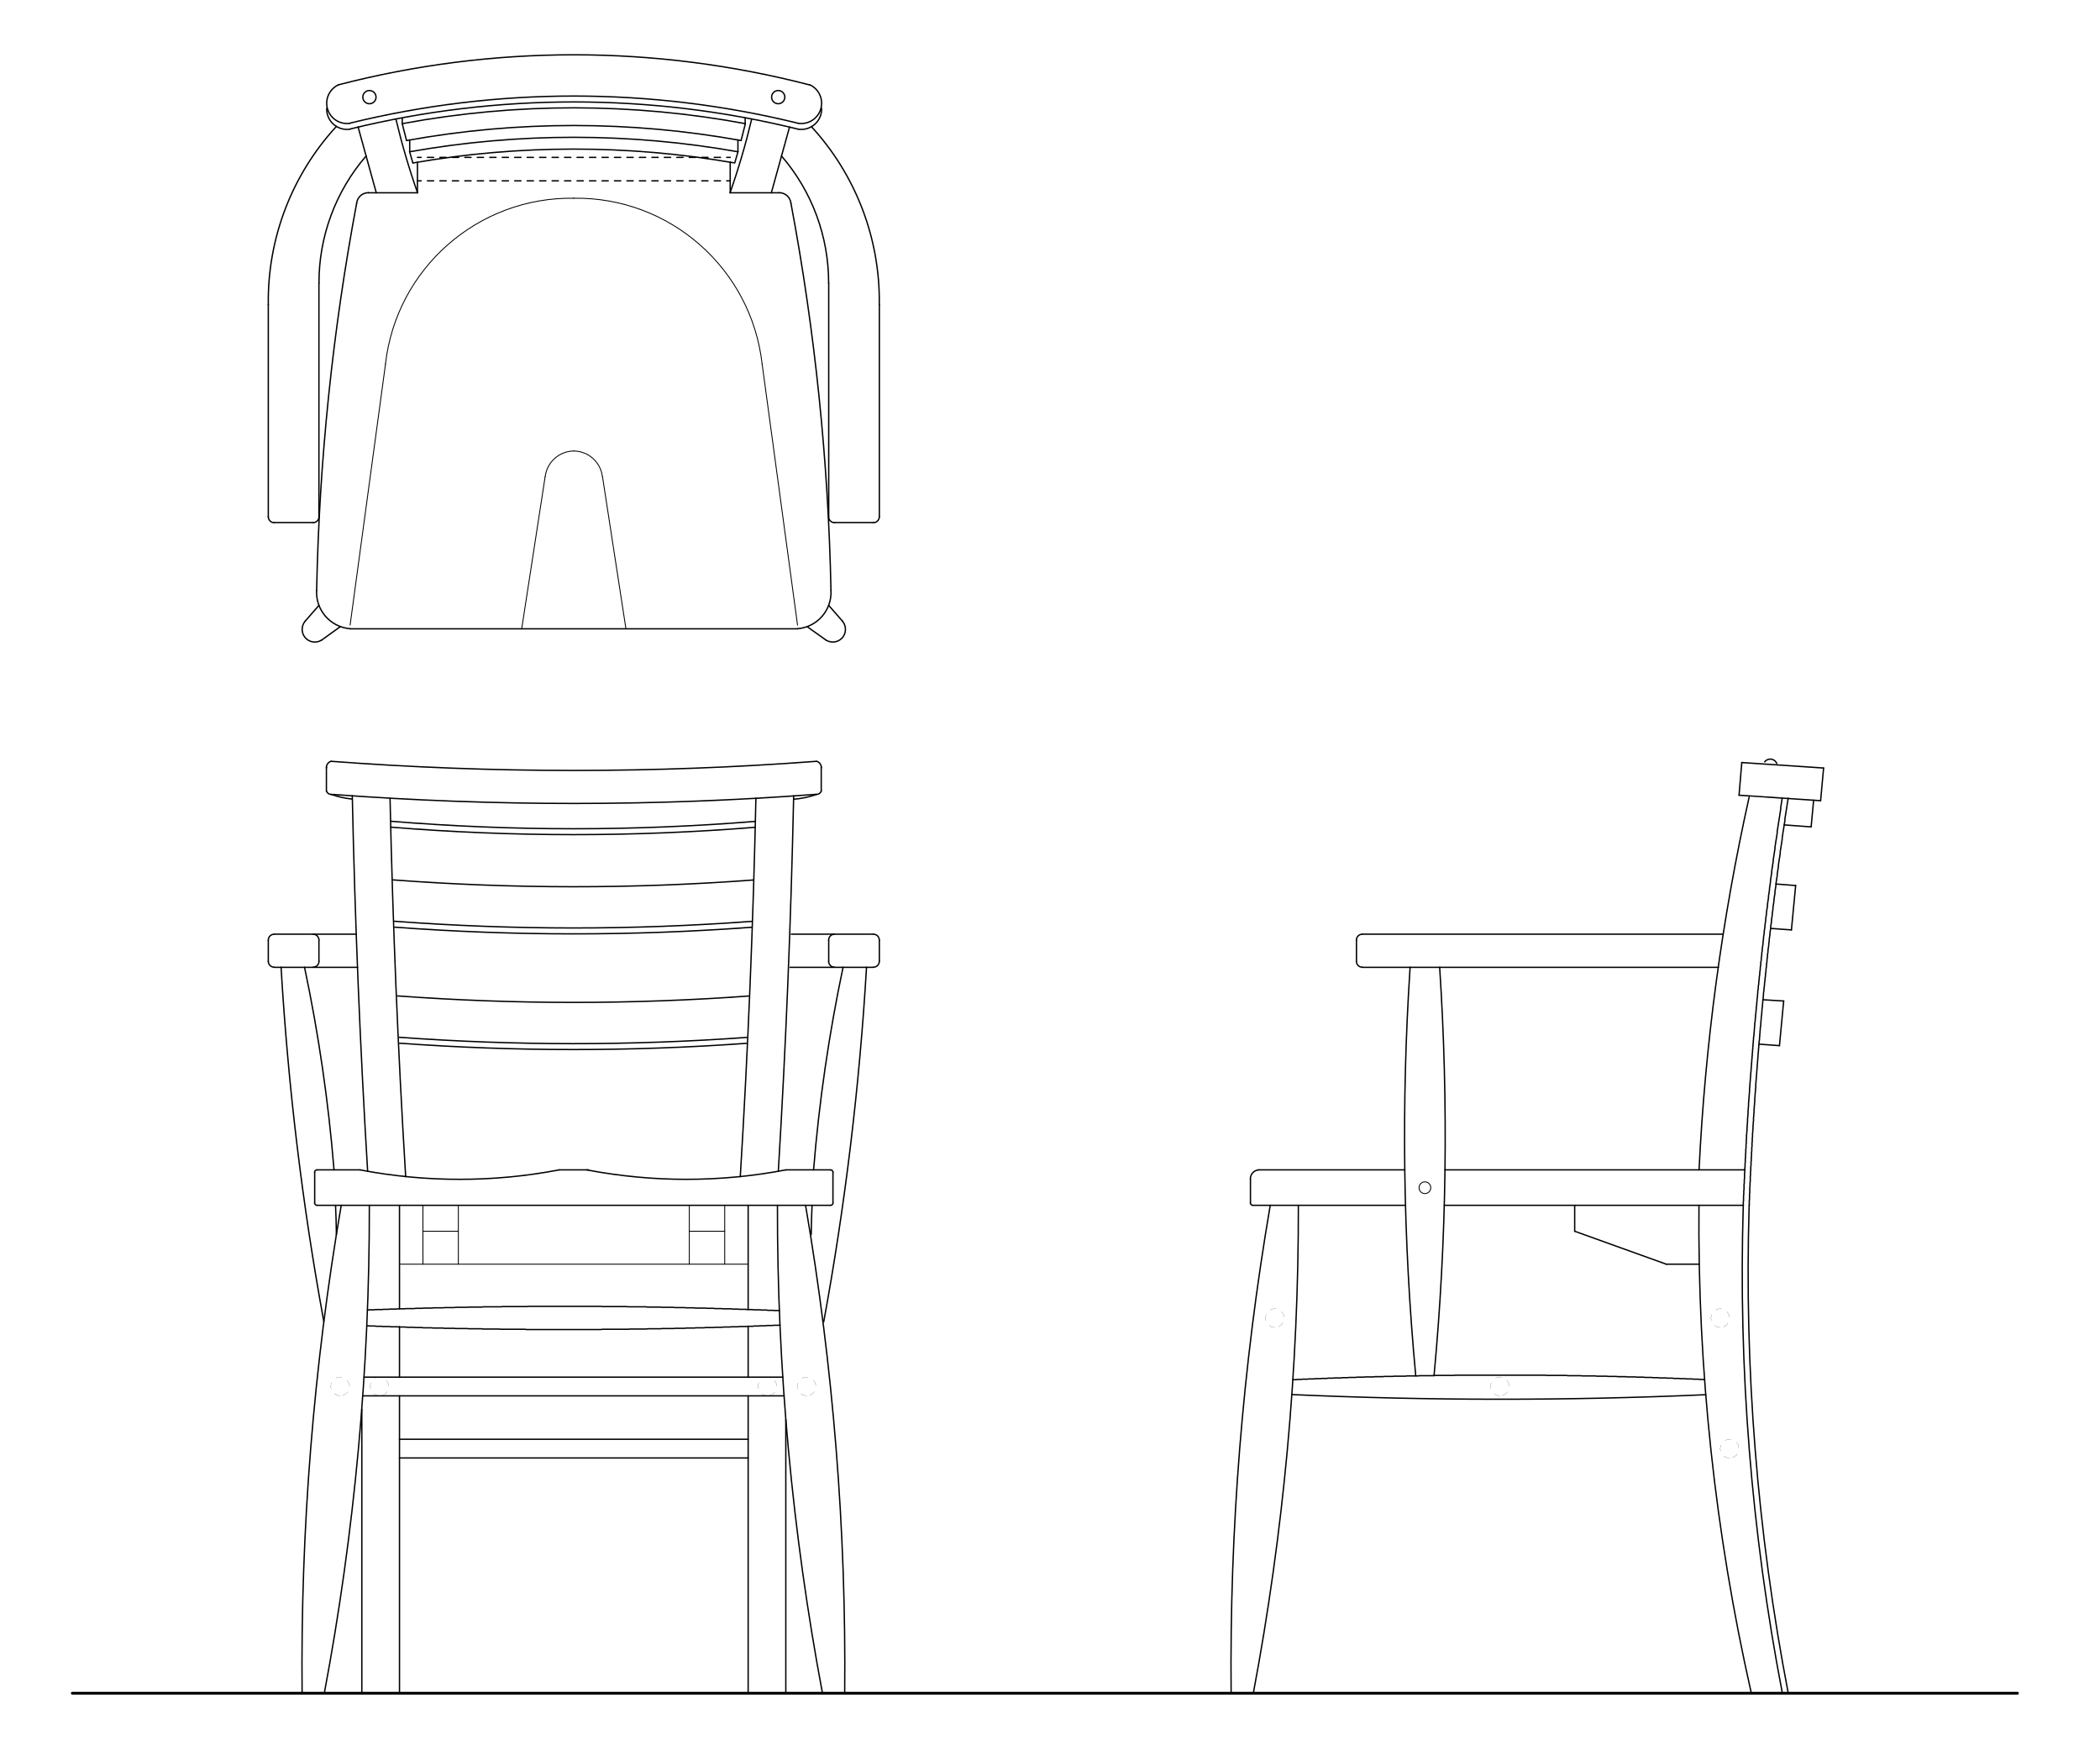 <?xml version="1.0" encoding="utf-8"?>
<!-- Generator: Adobe Illustrator 16.0.4, SVG Export Plug-In . SVG Version: 6.00 Build 0)  -->
<!DOCTYPE svg PUBLIC "-//W3C//DTD SVG 1.1//EN" "http://www.w3.org/Graphics/SVG/1.1/DTD/svg11.dtd">
<svg version="1.1" id="レイヤー_1" xmlns="http://www.w3.org/2000/svg" xmlns:xlink="http://www.w3.org/1999/xlink" x="0px"
	 y="0px" width="360px" height="300px" viewBox="0 0 360 300" enable-background="new 0 0 360 300" xml:space="preserve">
<g>
	<defs>
		<rect id="SVGID_1_" x="6.413" y="6.442" width="347.495" height="287.145"/>
	</defs>
	<clipPath id="SVGID_2_">
		<use xlink:href="#SVGID_1_"  overflow="visible"/>
	</clipPath>
	
		<polyline clip-path="url(#SVGID_2_)" fill="none" stroke="#000000" stroke-width="0.231" stroke-linecap="round" stroke-linejoin="round" stroke-miterlimit="10" points="
		63.011,224.548 63.267,224.505 63.524,224.505 63.823,224.505 64.08,224.505 64.379,224.462 64.635,224.462 64.935,224.462 
		65.191,224.462 65.49,224.462 65.747,224.419 66.003,224.419 66.303,224.419 66.56,224.419 66.859,224.377 67.115,224.377 
		67.415,224.377 67.671,224.377 67.97,224.377 68.227,224.334 68.483,224.334 68.783,224.334 69.039,224.334 69.338,224.334 
		69.595,224.291 69.894,224.291 70.151,224.291 70.45,224.291 70.707,224.291 71.006,224.291 71.263,224.248 71.519,224.248 
		71.818,224.248 72.075,224.248 72.374,224.248 72.63,224.205 72.93,224.205 73.187,224.205 73.486,224.205 73.742,224.205 
		74.042,224.205 74.298,224.163 74.555,224.163 74.854,224.163 75.11,224.163 75.41,224.163 75.666,224.163 75.965,224.163 
		76.222,224.12 76.521,224.12 76.778,224.12 77.034,224.12 77.334,224.12 77.59,224.12 77.89,224.12 78.146,224.077 78.445,224.077 
		78.702,224.077 79.001,224.077 79.258,224.077 79.557,224.077 79.813,224.077 80.07,224.077 80.37,224.034 80.626,224.034 
		80.925,224.034 81.182,224.034 81.481,224.034 81.737,224.034 82.037,224.034 82.293,224.034 82.593,224.034 82.849,223.991 
		83.105,223.991 83.405,223.991 83.662,223.991 83.961,223.991 84.217,223.991 84.517,223.991 84.773,223.991 85.072,223.991 
		85.329,223.991 85.628,223.991 85.885,223.991 86.141,223.949 86.44,223.949 86.697,223.949 86.996,223.949 87.253,223.949 
		87.552,223.949 87.809,223.949 88.108,223.949 88.365,223.949 88.621,223.949 88.92,223.949 89.177,223.949 89.476,223.949 
		89.733,223.949 90.032,223.949 90.289,223.949 90.588,223.906 90.844,223.906 91.144,223.906 91.4,223.906 91.657,223.906 
		91.956,223.906 92.212,223.906 92.512,223.906 92.769,223.906 93.067,223.906 93.324,223.906 93.624,223.906 93.88,223.906 
		94.179,223.906 94.436,223.906 94.692,223.906 94.992,223.906 95.248,223.906 95.547,223.906 95.804,223.906 96.103,223.906 
		96.36,223.906 96.659,223.906 96.916,223.906 97.215,223.906 97.472,223.906 97.728,223.906 98.027,223.906 98.284,223.906 
		98.583,223.906 98.84,223.906 99.139,223.906 99.396,223.906 99.695,223.906 99.951,223.906 100.25,223.906 100.507,223.906 
		100.764,223.906 101.063,223.906 101.319,223.906 101.619,223.906 101.875,223.906 102.174,223.906 102.431,223.906 
		102.73,223.906 102.987,223.906 103.286,223.949 103.543,223.949 103.799,223.949 104.099,223.949 104.355,223.949 
		104.654,223.949 104.911,223.949 105.21,223.949 105.467,223.949 105.766,223.949 106.022,223.949 106.322,223.949 
		106.579,223.949 106.835,223.949 107.134,223.949 107.391,223.949 107.69,223.991 107.947,223.991 108.246,223.991 
		108.502,223.991 108.802,223.991 109.058,223.991 109.314,223.991 109.614,223.991 109.871,223.991 110.17,223.991 
		110.426,223.991 110.726,223.991 110.982,224.034 111.281,224.034 111.538,224.034 111.837,224.034 112.094,224.034 
		112.35,224.034 112.649,224.034 112.906,224.034 113.206,224.034 113.462,224.077 113.761,224.077 114.018,224.077 
		114.317,224.077 114.574,224.077 114.873,224.077 115.129,224.077 115.386,224.077 115.685,224.12 115.942,224.12 116.241,224.12 
		116.498,224.12 116.797,224.12 117.054,224.12 117.353,224.12 117.609,224.163 117.909,224.163 118.165,224.163 118.421,224.163 
		118.721,224.163 118.978,224.163 119.277,224.205 119.533,224.205 119.833,224.205 120.089,224.205 120.388,224.205 
		120.645,224.205 120.901,224.205 121.201,224.248 121.457,224.248 121.756,224.248 122.013,224.248 122.312,224.248 
		122.569,224.291 122.868,224.291 123.125,224.291 123.424,224.291 123.681,224.291 123.937,224.334 124.236,224.334 
		124.493,224.334 124.792,224.334 125.049,224.334 125.348,224.334 125.604,224.377 125.904,224.377 126.16,224.377 
		126.417,224.377 126.716,224.419 126.973,224.419 127.272,224.419 127.528,224.419 127.828,224.419 128.084,224.462 
		128.384,224.462 128.64,224.462 128.939,224.462 129.196,224.505 129.453,224.505 129.751,224.505 130.008,224.505 
		130.308,224.505 130.564,224.548 130.863,224.548 131.12,224.548 131.419,224.548 131.676,224.59 131.932,224.59 132.231,224.59 
		132.488,224.59 132.787,224.633 133.044,224.633 133.343,224.633 133.6,224.633 	"/>
	
		<polyline clip-path="url(#SVGID_2_)" fill="none" stroke="#000000" stroke-width="0.231" stroke-linecap="round" stroke-linejoin="round" stroke-miterlimit="10" points="
		133.728,227.112 133.429,227.155 133.172,227.155 132.873,227.155 132.616,227.155 132.317,227.198 132.061,227.198 
		131.761,227.198 131.505,227.198 131.206,227.241 130.949,227.241 130.649,227.241 130.393,227.241 130.094,227.284 
		129.837,227.284 129.581,227.284 129.281,227.284 129.025,227.327 128.726,227.327 128.469,227.327 128.17,227.327 
		127.913,227.369 127.614,227.369 127.357,227.369 127.058,227.369 126.802,227.369 126.502,227.412 126.246,227.412 
		125.947,227.412 125.69,227.412 125.391,227.412 125.134,227.455 124.878,227.455 124.579,227.455 124.322,227.455 
		124.022,227.455 123.766,227.497 123.467,227.497 123.21,227.497 122.911,227.497 122.654,227.497 122.355,227.54 122.099,227.54 
		121.799,227.54 121.543,227.54 121.243,227.54 120.987,227.54 120.688,227.583 120.431,227.583 120.174,227.583 119.875,227.583 
		119.619,227.583 119.319,227.583 119.063,227.626 118.764,227.626 118.507,227.626 118.208,227.626 117.951,227.626 
		117.652,227.626 117.396,227.669 117.096,227.669 116.84,227.669 116.541,227.669 116.284,227.669 115.984,227.669 
		115.728,227.669 115.472,227.712 115.172,227.712 114.916,227.712 114.616,227.712 114.36,227.712 114.061,227.712 
		113.804,227.712 113.505,227.712 113.248,227.754 112.949,227.754 112.692,227.754 112.393,227.754 112.137,227.754 
		111.837,227.754 111.581,227.754 111.281,227.754 111.025,227.754 110.769,227.797 110.469,227.797 110.212,227.797 
		109.913,227.797 109.657,227.797 109.357,227.797 109.101,227.797 108.802,227.797 108.545,227.797 108.246,227.797 
		107.989,227.797 107.69,227.84 107.434,227.84 107.134,227.84 106.877,227.84 106.579,227.84 106.322,227.84 106.022,227.84 
		105.766,227.84 105.51,227.84 105.21,227.84 104.954,227.84 104.654,227.84 104.398,227.84 104.099,227.84 103.842,227.84 
		103.543,227.84 103.286,227.84 102.987,227.883 102.73,227.883 102.431,227.883 102.174,227.883 101.875,227.883 101.619,227.883 
		101.319,227.883 101.063,227.883 100.807,227.883 100.507,227.883 100.25,227.883 99.951,227.883 99.695,227.883 99.396,227.883 
		99.139,227.883 98.84,227.883 98.583,227.883 98.284,227.883 98.027,227.883 97.728,227.883 97.472,227.883 97.172,227.883 
		96.916,227.883 96.616,227.883 96.36,227.883 96.061,227.883 95.804,227.883 95.547,227.883 95.248,227.883 94.992,227.883 
		94.692,227.883 94.436,227.883 94.137,227.883 93.88,227.883 93.581,227.883 93.324,227.883 93.025,227.883 92.769,227.883 
		92.469,227.883 92.212,227.883 91.913,227.883 91.657,227.883 91.357,227.883 91.101,227.883 90.802,227.883 90.545,227.883 
		90.289,227.883 89.989,227.84 89.733,227.84 89.434,227.84 89.177,227.84 88.877,227.84 88.621,227.84 88.322,227.84 
		88.065,227.84 87.766,227.84 87.51,227.84 87.21,227.84 86.954,227.84 86.654,227.84 86.398,227.84 86.099,227.84 85.842,227.84 
		85.543,227.797 85.286,227.797 85.03,227.797 84.73,227.797 84.474,227.797 84.174,227.797 83.918,227.797 83.619,227.797 
		83.362,227.797 83.063,227.797 82.807,227.797 82.507,227.754 82.25,227.754 81.951,227.754 81.695,227.754 81.396,227.754 
		81.139,227.754 80.84,227.754 80.583,227.754 80.327,227.754 80.027,227.712 79.771,227.712 79.472,227.712 79.215,227.712 
		78.916,227.712 78.659,227.712 78.36,227.712 78.103,227.712 77.804,227.669 77.547,227.669 77.248,227.669 76.992,227.669 
		76.692,227.669 76.436,227.669 76.137,227.669 75.88,227.626 75.581,227.626 75.324,227.626 75.068,227.626 74.769,227.626 
		74.512,227.626 74.212,227.626 73.956,227.583 73.657,227.583 73.4,227.583 73.101,227.583 72.844,227.583 72.545,227.583 
		72.289,227.54 71.989,227.54 71.733,227.54 71.434,227.54 71.177,227.54 70.877,227.497 70.621,227.497 70.365,227.497 
		70.065,227.497 69.809,227.497 69.51,227.455 69.253,227.455 68.954,227.455 68.697,227.455 68.398,227.455 68.141,227.412 
		67.842,227.412 67.585,227.412 67.286,227.412 67.03,227.412 66.73,227.369 66.474,227.369 66.217,227.369 65.918,227.369 
		65.662,227.369 65.362,227.327 65.105,227.327 64.806,227.327 64.55,227.327 64.25,227.284 63.994,227.284 63.695,227.284 
		63.438,227.284 63.139,227.241 62.882,227.241 	"/>
	
		<line clip-path="url(#SVGID_2_)" fill="none" stroke="#000000" stroke-width="0.488" stroke-linecap="round" stroke-linejoin="round" stroke-miterlimit="10" x1="12.4" y1="290.22" x2="345.846" y2="290.22"/>
	
		<line clip-path="url(#SVGID_2_)" fill="none" stroke="#000000" stroke-width="0.231" stroke-linecap="round" stroke-linejoin="round" stroke-miterlimit="10" x1="54.332" y1="200.519" x2="61.728" y2="200.519"/>
	
		<line clip-path="url(#SVGID_2_)" fill="none" stroke="#000000" stroke-width="0.231" stroke-linecap="round" stroke-linejoin="round" stroke-miterlimit="10" x1="54.332" y1="206.59" x2="142.407" y2="206.59"/>
	
		<line clip-path="url(#SVGID_2_)" fill="none" stroke="#000000" stroke-width="0.231" stroke-linecap="round" stroke-linejoin="round" stroke-miterlimit="10" x1="53.947" y1="200.946" x2="53.947" y2="206.163"/>
	
		<line clip-path="url(#SVGID_2_)" fill="none" stroke="#000000" stroke-width="0.154" stroke-linecap="round" stroke-linejoin="round" stroke-miterlimit="10" x1="128.255" y1="216.681" x2="68.483" y2="216.681"/>
	
		<line clip-path="url(#SVGID_2_)" fill="none" stroke="#000000" stroke-width="0.231" stroke-linecap="round" stroke-linejoin="round" stroke-miterlimit="10" x1="68.483" y1="227.369" x2="68.483" y2="236.049"/>
	
		<line clip-path="url(#SVGID_2_)" fill="none" stroke="#000000" stroke-width="0.231" stroke-linecap="round" stroke-linejoin="round" stroke-miterlimit="10" x1="142.792" y1="200.946" x2="142.792" y2="206.163"/>
	
		<line clip-path="url(#SVGID_2_)" fill="none" stroke="#000000" stroke-width="0.231" stroke-linecap="round" stroke-linejoin="round" stroke-miterlimit="10" x1="128.255" y1="227.327" x2="128.255" y2="236.049"/>
	
		<line clip-path="url(#SVGID_2_)" fill="none" stroke="#000000" stroke-width="0.154" stroke-linecap="round" stroke-linejoin="round" stroke-miterlimit="10" x1="72.502" y1="206.59" x2="72.502" y2="216.681"/>
	
		<line clip-path="url(#SVGID_2_)" fill="none" stroke="#000000" stroke-width="0.154" stroke-linecap="round" stroke-linejoin="round" stroke-miterlimit="10" x1="78.574" y1="206.59" x2="78.574" y2="216.681"/>
	
		<line clip-path="url(#SVGID_2_)" fill="none" stroke="#000000" stroke-width="0.154" stroke-linecap="round" stroke-linejoin="round" stroke-miterlimit="10" x1="124.236" y1="206.59" x2="124.236" y2="216.681"/>
	
		<line clip-path="url(#SVGID_2_)" fill="none" stroke="#000000" stroke-width="0.154" stroke-linecap="round" stroke-linejoin="round" stroke-miterlimit="10" x1="118.165" y1="206.59" x2="118.165" y2="216.681"/>
	
		<line clip-path="url(#SVGID_2_)" fill="none" stroke="#000000" stroke-width="0.154" stroke-linecap="round" stroke-linejoin="round" stroke-miterlimit="10" x1="118.165" y1="211.037" x2="124.236" y2="211.037"/>
	
		<line clip-path="url(#SVGID_2_)" fill="none" stroke="#000000" stroke-width="0.154" stroke-linecap="round" stroke-linejoin="round" stroke-miterlimit="10" x1="72.502" y1="211.037" x2="78.574" y2="211.037"/>
	
		<path clip-path="url(#SVGID_2_)" fill="none" stroke="#000000" stroke-width="0.231" stroke-linecap="round" stroke-linejoin="round" stroke-miterlimit="10" d="
		M56.767,130.489L56.767,130.489c27.693,2.091,55.504,2.092,83.197,0"/>
	
		<path clip-path="url(#SVGID_2_)" fill="none" stroke="#000000" stroke-width="0.231" stroke-linecap="round" stroke-linejoin="round" stroke-miterlimit="10" d="
		M57.146,136.173L57.146,136.173c27.526,2.06,55.168,2.054,82.694-0.019"/>
	
		<path clip-path="url(#SVGID_2_)" fill="none" stroke="#000000" stroke-width="0.231" stroke-linecap="round" stroke-linejoin="round" stroke-miterlimit="10" d="
		M56.767,130.489L56.767,130.489c-0.503,0.131-0.843,0.603-0.808,1.122"/>
	
		<path clip-path="url(#SVGID_2_)" fill="none" stroke="#000000" stroke-width="0.231" stroke-linecap="round" stroke-linejoin="round" stroke-miterlimit="10" d="
		M55.959,135.561L55.959,135.561c0.125,0.399,0.519,0.649,0.932,0.593"/>
	
		<path clip-path="url(#SVGID_2_)" fill="none" stroke="#000000" stroke-width="0.231" stroke-linecap="round" stroke-linejoin="round" stroke-miterlimit="10" d="
		M56.767,136.161L56.767,136.161c1.156,0.406,2.356,0.673,3.575,0.797"/>
	
		<line clip-path="url(#SVGID_2_)" fill="none" stroke="#000000" stroke-width="0.231" stroke-linecap="round" stroke-linejoin="round" stroke-miterlimit="10" x1="55.956" y1="135.574" x2="55.956" y2="131.469"/>
	
		<path clip-path="url(#SVGID_2_)" fill="none" stroke="#000000" stroke-width="0.231" stroke-linecap="round" stroke-linejoin="round" stroke-miterlimit="10" d="
		M140.794,131.611L140.794,131.611c0.035-0.52-0.305-0.991-0.808-1.122"/>
	
		<path clip-path="url(#SVGID_2_)" fill="none" stroke="#000000" stroke-width="0.231" stroke-linecap="round" stroke-linejoin="round" stroke-miterlimit="10" d="
		M139.862,136.153L139.862,136.153c0.414,0.057,0.808-0.194,0.932-0.593"/>
	
		<path clip-path="url(#SVGID_2_)" fill="none" stroke="#000000" stroke-width="0.231" stroke-linecap="round" stroke-linejoin="round" stroke-miterlimit="10" d="
		M136.053,136.99L136.053,136.99c1.342-0.104,2.664-0.383,3.934-0.829"/>
	
		<line clip-path="url(#SVGID_2_)" fill="none" stroke="#000000" stroke-width="0.231" stroke-linecap="round" stroke-linejoin="round" stroke-miterlimit="10" x1="140.783" y1="135.574" x2="140.783" y2="131.469"/>
	
		<path clip-path="url(#SVGID_2_)" fill="none" stroke="#000000" stroke-width="0.231" stroke-linecap="round" stroke-linejoin="round" stroke-miterlimit="10" d="
		M66.964,140.763L66.964,140.763c20.812,1.708,41.73,1.714,62.544,0.021"/>
	
		<path clip-path="url(#SVGID_2_)" fill="none" stroke="#000000" stroke-width="0.231" stroke-linecap="round" stroke-linejoin="round" stroke-miterlimit="10" d="
		M66.989,141.775L66.989,141.775c20.796,1.704,41.698,1.711,62.495,0.021"/>
	
		<path clip-path="url(#SVGID_2_)" fill="none" stroke="#000000" stroke-width="0.231" stroke-linecap="round" stroke-linejoin="round" stroke-miterlimit="10" d="
		M67.368,150.815L67.368,150.815c20.549,1.555,41.186,1.562,61.736,0.02"/>
	
		<path clip-path="url(#SVGID_2_)" fill="none" stroke="#000000" stroke-width="0.231" stroke-linecap="round" stroke-linejoin="round" stroke-miterlimit="10" d="
		M67.613,157.904L67.613,157.904c20.387,1.53,40.86,1.536,61.248,0.019"/>
	
		<path clip-path="url(#SVGID_2_)" fill="none" stroke="#000000" stroke-width="0.231" stroke-linecap="round" stroke-linejoin="round" stroke-miterlimit="10" d="
		M67.65,158.917L67.65,158.917c20.362,1.526,40.81,1.533,61.174,0.019"/>
	
		<path clip-path="url(#SVGID_2_)" fill="none" stroke="#000000" stroke-width="0.231" stroke-linecap="round" stroke-linejoin="round" stroke-miterlimit="10" d="
		M68.15,170.701L68.15,170.701c20.039,1.478,40.158,1.483,60.198,0.018"/>
	
		<path clip-path="url(#SVGID_2_)" fill="none" stroke="#000000" stroke-width="0.231" stroke-linecap="round" stroke-linejoin="round" stroke-miterlimit="10" d="
		M68.456,177.793L68.456,177.793c19.828,1.448,39.735,1.454,59.564,0.019"/>
	
		<path clip-path="url(#SVGID_2_)" fill="none" stroke="#000000" stroke-width="0.231" stroke-linecap="round" stroke-linejoin="round" stroke-miterlimit="10" d="
		M68.505,178.807L68.505,178.807c19.787,1.442,39.652,1.449,59.44,0.021"/>
	
		<line clip-path="url(#SVGID_2_)" fill="none" stroke="#000000" stroke-width="0.231" stroke-linecap="round" stroke-linejoin="round" stroke-miterlimit="10" x1="68.483" y1="249.901" x2="128.255" y2="249.901"/>
	
		<line clip-path="url(#SVGID_2_)" fill="none" stroke="#000000" stroke-width="0.231" stroke-linecap="round" stroke-linejoin="round" stroke-miterlimit="10" x1="68.483" y1="246.694" x2="128.255" y2="246.694"/>
	
		<path clip-path="url(#SVGID_2_)" fill="none" stroke="#000000" stroke-width="0.231" stroke-linecap="round" stroke-linejoin="round" stroke-miterlimit="10" d="
		M138.817,14.563L138.817,14.563c-26.488-6.882-54.295-6.893-80.788-0.029"/>
	
		<path clip-path="url(#SVGID_2_)" fill="none" stroke="#000000" stroke-width="0.231" stroke-linecap="round" stroke-linejoin="round" stroke-miterlimit="10" d="
		M136.862,21.138L136.862,21.138c-25.247-6.224-51.625-6.233-76.877-0.028"/>
	
		<path clip-path="url(#SVGID_2_)" fill="none" stroke="#000000" stroke-width="0.231" stroke-linecap="round" stroke-linejoin="round" stroke-miterlimit="10" d="
		M136.862,22.148L136.862,22.148c-25.247-6.223-51.625-6.233-76.877-0.028"/>
	
		<line clip-path="url(#SVGID_2_)" fill="none" stroke="#000000" stroke-width="0.231" stroke-linecap="round" stroke-linejoin="round" stroke-miterlimit="10" x1="63.139" y1="33.046" x2="71.562" y2="33.046"/>
	
		<path clip-path="url(#SVGID_2_)" fill="none" stroke="#000000" stroke-width="0.231" stroke-linecap="round" stroke-linejoin="round" stroke-miterlimit="10" d="
		M67.869,20.395L67.869,20.395c1.013,4.272,2.249,8.488,3.703,12.631"/>
	
		<path clip-path="url(#SVGID_2_)" fill="none" stroke="#000000" stroke-width="0.231" stroke-linecap="round" stroke-linejoin="round" stroke-miterlimit="10" d="
		M58.029,14.534L58.029,14.534c-1.745,0.805-2.506,2.871-1.702,4.616c0.646,1.401,2.138,2.209,3.664,1.985"/>
	
		<path clip-path="url(#SVGID_2_)" fill="none" stroke="#000000" stroke-width="0.231" stroke-linecap="round" stroke-linejoin="round" stroke-miterlimit="10" d="
		M56.01,18.569L56.01,18.569c-0.074,1.92,1.423,3.536,3.343,3.61c0.213,0.008,0.427-0.004,0.638-0.035"/>
	
		<line clip-path="url(#SVGID_2_)" fill="none" stroke="#000000" stroke-width="0.231" stroke-linecap="round" stroke-linejoin="round" stroke-miterlimit="10" x1="61.386" y1="21.759" x2="64.507" y2="33.046"/>
	
		<path clip-path="url(#SVGID_2_)" fill="none" stroke="#000000" stroke-width="0.231" stroke-linejoin="round" stroke-miterlimit="10" d="
		M64.464,16.649L64.464,16.649c0-0.625-0.507-1.133-1.133-1.133c-0.625,0-1.133,0.507-1.133,1.133c0,0.626,0.507,1.133,1.133,1.133
		C63.957,17.783,64.464,17.275,64.464,16.649L64.464,16.649"/>
	
		<line clip-path="url(#SVGID_2_)" fill="none" stroke="#000000" stroke-width="0.231" stroke-linecap="round" stroke-linejoin="round" stroke-miterlimit="10" x1="60.018" y1="107.783" x2="136.721" y2="107.783"/>
	
		<path clip-path="url(#SVGID_2_)" fill="none" stroke="#000000" stroke-width="0.231" stroke-linecap="round" stroke-linejoin="round" stroke-miterlimit="10" d="
		M54.279,101.194L54.279,101.194c-0.186,3.383,2.359,6.298,5.736,6.57"/>
	
		<line clip-path="url(#SVGID_2_)" fill="none" stroke="#000000" stroke-width="0.154" stroke-linecap="round" stroke-linejoin="round" stroke-miterlimit="10" x1="66.089" y1="62.376" x2="60.018" y2="107.141"/>
	
		<path clip-path="url(#SVGID_2_)" fill="none" stroke="#000000" stroke-width="0.154" stroke-linecap="round" stroke-linejoin="round" stroke-miterlimit="10" d="
		M98.367,77.301L98.367,77.301c-2.51,0.027-4.61,1.914-4.906,4.406"/>
	
		<line clip-path="url(#SVGID_2_)" fill="none" stroke="#000000" stroke-width="0.154" stroke-linecap="round" stroke-linejoin="round" stroke-miterlimit="10" x1="93.453" y1="81.702" x2="89.434" y2="107.783"/>
	
		<path clip-path="url(#SVGID_2_)" fill="none" stroke="#000000" stroke-width="0.154" stroke-linecap="round" stroke-linejoin="round" stroke-miterlimit="10" d="
		M98.397,33.977L98.397,33.977c-16.476-0.249-30.453,12.04-32.317,28.411"/>
	
		<path clip-path="url(#SVGID_2_)" fill="none" stroke="#000000" stroke-width="0.231" stroke-linecap="round" stroke-linejoin="round" stroke-miterlimit="10" d="
		M136.863,21.135L136.863,21.135c1.901,0.279,3.668-1.036,3.947-2.937c0.224-1.526-0.584-3.018-1.985-3.664"/>
	
		<path clip-path="url(#SVGID_2_)" fill="none" stroke="#000000" stroke-width="0.231" stroke-linecap="round" stroke-linejoin="round" stroke-miterlimit="10" d="
		M136.863,22.145L136.863,22.145c1.901,0.279,3.668-1.036,3.947-2.937c0.031-0.211,0.042-0.425,0.034-0.639"/>
	
		<path clip-path="url(#SVGID_2_)" fill="none" stroke="#000000" stroke-width="0.231" stroke-linejoin="round" stroke-miterlimit="10" d="
		M134.541,16.649L134.541,16.649c0-0.625-0.507-1.133-1.133-1.133c-0.625,0-1.133,0.507-1.133,1.133
		c0,0.626,0.507,1.133,1.133,1.133C134.033,17.783,134.541,17.275,134.541,16.649L134.541,16.649"/>
	
		<path clip-path="url(#SVGID_2_)" fill="none" stroke="#000000" stroke-width="0.231" stroke-linecap="round" stroke-linejoin="round" stroke-miterlimit="10" d="
		M136.716,107.765L136.716,107.765c3.377-0.272,5.922-3.187,5.736-6.57"/>
	
		<line clip-path="url(#SVGID_2_)" fill="none" stroke="#000000" stroke-width="0.154" stroke-linecap="round" stroke-linejoin="round" stroke-miterlimit="10" x1="130.649" y1="62.376" x2="136.721" y2="107.141"/>
	
		<path clip-path="url(#SVGID_2_)" fill="none" stroke="#000000" stroke-width="0.154" stroke-linecap="round" stroke-linejoin="round" stroke-miterlimit="10" d="
		M103.271,81.708L103.271,81.708c-0.296-2.493-2.396-4.379-4.906-4.406"/>
	
		<line clip-path="url(#SVGID_2_)" fill="none" stroke="#000000" stroke-width="0.154" stroke-linecap="round" stroke-linejoin="round" stroke-miterlimit="10" x1="103.286" y1="81.702" x2="107.305" y2="107.783"/>
	
		<path clip-path="url(#SVGID_2_)" fill="none" stroke="#000000" stroke-width="0.154" stroke-linecap="round" stroke-linejoin="round" stroke-miterlimit="10" d="
		M130.651,62.387L130.651,62.387c-1.864-16.371-15.842-28.659-32.317-28.411"/>
	
		<path clip-path="url(#SVGID_2_)" fill="none" stroke="#000000" stroke-width="0.231" stroke-linecap="round" stroke-linejoin="round" stroke-miterlimit="10" d="
		M127.77,21.194L127.77,21.194c-19.375-3.603-39.248-3.614-58.627-0.033"/>
	
		<path clip-path="url(#SVGID_2_)" fill="none" stroke="#000000" stroke-width="0.231" stroke-linecap="round" stroke-linejoin="round" stroke-miterlimit="10" d="
		M127.039,24.089L127.039,24.089c-18.96-3.435-38.384-3.435-57.344,0"/>
	
		<path clip-path="url(#SVGID_2_)" fill="none" stroke="#000000" stroke-width="0.231" stroke-linecap="round" stroke-linejoin="round" stroke-miterlimit="10" d="
		M126.5,26.013L126.5,26.013c-18.612-3.306-37.662-3.306-56.273,0.001"/>
	
		<path clip-path="url(#SVGID_2_)" fill="none" stroke="#000000" stroke-width="0.231" stroke-linecap="round" stroke-linejoin="round" stroke-miterlimit="10" d="
		M125.741,27.9L125.741,27.9c-18.187-3.141-36.778-3.129-54.96,0.037"/>
	
		<path clip-path="url(#SVGID_2_)" fill="none" stroke="#000000" stroke-width="0.231" stroke-linecap="round" stroke-linejoin="round" stroke-miterlimit="10" d="
		M70.215,25.999L70.215,25.999c0.184,0.647,0.372,1.293,0.566,1.938"/>
	
		<line clip-path="url(#SVGID_2_)" fill="none" stroke="#000000" stroke-width="0.231" stroke-linecap="round" stroke-linejoin="round" stroke-miterlimit="10" x1="68.954" y1="21.246" x2="68.954" y2="20.22"/>
	
		<line clip-path="url(#SVGID_2_)" fill="none" stroke="#000000" stroke-width="0.231" stroke-linecap="round" stroke-linejoin="round" stroke-miterlimit="10" x1="70.236" y1="25.992" x2="70.236" y2="23.982"/>
	
		<line clip-path="url(#SVGID_2_)" fill="none" stroke="#000000" stroke-width="0.231" stroke-linecap="round" stroke-linejoin="round" stroke-miterlimit="10" x1="299.105" y1="200.519" x2="247.714" y2="200.519"/>
	
		<line clip-path="url(#SVGID_2_)" fill="none" stroke="#000000" stroke-width="0.231" stroke-linecap="round" stroke-linejoin="round" stroke-miterlimit="10" x1="298.85" y1="206.59" x2="247.585" y2="206.59"/>
	
		<line clip-path="url(#SVGID_2_)" fill="none" stroke="#000000" stroke-width="0.231" stroke-linecap="round" stroke-linejoin="round" stroke-miterlimit="10" x1="214.364" y1="206.163" x2="214.364" y2="202.059"/>
	
		<path clip-path="url(#SVGID_2_)" fill="none" stroke="#000000" stroke-width="0.231" stroke-linecap="round" stroke-linejoin="round" stroke-miterlimit="10" d="
		M299.856,136.611L299.856,136.611c-4.674,21.017-7.547,42.394-8.588,63.898"/>
	
		<line clip-path="url(#SVGID_2_)" fill="none" stroke="#000000" stroke-width="0.231" stroke-linecap="round" stroke-linejoin="round" stroke-miterlimit="10" x1="307.828" y1="151.778" x2="307.101" y2="159.389"/>
	
		<polyline clip-path="url(#SVGID_2_)" fill="none" stroke="#000000" stroke-width="0.231" stroke-linecap="round" stroke-linejoin="round" stroke-miterlimit="10" points="
		298.85,206.59 298.85,206.334 298.85,206.034 298.892,205.777 298.892,205.479 298.892,205.223 298.892,204.966 298.935,204.666 
		298.935,204.41 298.935,204.11 298.978,203.854 298.978,203.598 298.978,203.298 298.978,203.042 299.021,202.742 299.021,202.485 
		299.021,202.229 299.062,201.93 299.062,201.674 299.062,201.374 299.062,201.117 299.105,200.861 299.105,200.562 
		299.105,200.306 299.148,200.006 299.148,199.749 299.148,199.493 299.191,199.193 299.191,198.937 299.191,198.638 
		299.234,198.381 299.234,198.125 299.234,197.825 299.276,197.568 299.276,197.27 299.276,197.013 299.319,196.757 
		299.319,196.457 299.319,196.201 299.362,195.901 299.362,195.645 299.362,195.389 299.405,195.089 299.405,194.833 
		299.405,194.533 299.447,194.276 299.447,194.021 299.49,193.721 299.49,193.465 299.49,193.165 299.533,192.908 299.533,192.652 
		299.576,192.353 299.576,192.097 299.576,191.797 299.618,191.54 299.618,191.284 299.661,190.984 299.661,190.728 
		299.661,190.429 299.704,190.172 299.704,189.916 299.747,189.616 299.747,189.359 299.747,189.061 299.79,188.804 299.79,188.548 
		299.833,188.248 299.833,187.991 299.875,187.692 299.875,187.436 299.918,187.18 299.918,186.88 299.918,186.623 299.961,186.367 
		299.961,186.068 300.004,185.812 300.004,185.512 300.046,185.256 300.046,184.999 300.089,184.699 300.089,184.443 
		300.132,184.144 300.132,183.888 300.175,183.631 300.175,183.331 300.218,183.075 300.218,182.775 300.26,182.519 300.26,182.263 
		300.303,181.963 300.303,181.707 300.346,181.407 300.346,181.15 300.389,180.895 300.389,180.595 300.431,180.339 
		300.431,180.082 300.474,179.782 300.474,179.526 300.517,179.227 300.517,178.97 300.56,178.714 300.56,178.414 300.603,178.158 
		300.603,177.858 300.645,177.602 300.688,177.346 300.688,177.046 300.73,176.79 300.73,176.533 300.773,176.234 300.773,175.978 
		300.815,175.679 300.815,175.422 300.858,175.165 300.901,174.866 300.901,174.609 300.944,174.311 300.944,174.054 
		300.987,173.797 301.029,173.498 301.029,173.241 301.072,172.984 301.072,172.686 301.115,172.429 301.158,172.13 
		301.158,171.873 301.201,171.616 301.201,171.317 301.243,171.061 301.286,170.804 301.286,170.505 301.329,170.248 
		301.329,169.949 301.372,169.692 301.414,169.436 301.414,169.137 301.457,168.88 301.5,168.623 301.5,168.324 301.543,168.067 
		301.586,167.769 301.586,167.512 301.628,167.255 301.671,166.956 301.671,166.699 301.714,166.443 301.756,166.144 
		301.756,165.887 301.799,165.588 301.842,165.331 301.842,165.074 301.885,164.775 301.928,164.519 301.928,164.263 
		301.971,163.963 302.013,163.707 302.013,163.407 302.056,163.15 302.099,162.895 302.099,162.595 302.142,162.339 
		302.184,162.082 302.227,161.783 302.227,161.526 302.27,161.27 302.312,160.971 302.312,160.714 302.355,160.415 302.398,160.158 
		302.44,159.901 302.44,159.603 302.483,159.346 302.526,159.089 302.568,158.79 302.568,158.533 302.611,158.234 302.654,157.978 
		302.697,157.721 302.697,157.422 302.74,157.165 302.783,156.908 302.825,156.609 302.825,156.353 302.868,156.097 
		302.911,155.797 302.953,155.54 302.996,155.284 302.996,154.984 303.039,154.728 303.082,154.429 303.125,154.172 
		303.167,153.916 303.167,153.616 303.21,153.359 303.253,153.104 303.296,152.804 303.339,152.548 303.339,152.291 
		303.381,151.991 303.424,151.735 303.467,151.479 303.51,151.179 303.51,150.923 303.552,150.623 303.595,150.367 303.638,150.11 
		303.681,149.811 303.724,149.555 303.724,149.298 303.766,148.999 303.809,148.742 303.852,148.486 303.895,148.187 
		303.937,147.93 303.979,147.673 303.979,147.374 304.022,147.118 304.065,146.861 304.108,146.562 304.151,146.305 
		304.193,146.006 304.236,145.75 304.279,145.493 304.279,145.193 304.321,144.937 304.364,144.681 304.407,144.381 304.45,144.125 
		304.493,143.868 304.536,143.569 304.578,143.312 304.621,143.056 304.664,142.756 304.664,142.5 304.707,142.244 304.749,141.944 
		304.792,141.688 304.835,141.431 304.878,141.132 304.921,140.875 304.963,140.619 305.006,140.319 305.049,140.063 
		305.092,139.807 305.134,139.507 305.177,139.25 305.22,138.994 305.263,138.695 305.263,138.438 305.305,138.182 305.348,137.882 
		305.391,137.626 305.434,137.369 305.477,137.07 305.519,136.813 	"/>
	
		<line clip-path="url(#SVGID_2_)" fill="none" stroke="#000000" stroke-width="0.231" stroke-linecap="round" stroke-linejoin="round" stroke-miterlimit="10" x1="305.775" y1="171.573" x2="305.049" y2="179.227"/>
	
		<line clip-path="url(#SVGID_2_)" fill="none" stroke="#000000" stroke-width="0.231" stroke-linecap="round" stroke-linejoin="round" stroke-miterlimit="10" x1="310.906" y1="137.156" x2="310.479" y2="141.73"/>
	
		<path clip-path="url(#SVGID_2_)" fill="none" stroke="#000000" stroke-width="0.231" stroke-linecap="round" stroke-linejoin="round" stroke-miterlimit="10" d="
		M215.736,200.523L215.736,200.523c-0.78,0.079-1.378,0.73-1.389,1.515"/>
	
		<line clip-path="url(#SVGID_2_)" fill="none" stroke="#000000" stroke-width="0.231" stroke-linecap="round" stroke-linejoin="round" stroke-miterlimit="10" x1="285.638" y1="216.681" x2="291.281" y2="216.681"/>
	
		<line clip-path="url(#SVGID_2_)" fill="none" stroke="#000000" stroke-width="0.231" stroke-linecap="round" stroke-linejoin="round" stroke-miterlimit="10" x1="285.638" y1="216.681" x2="269.946" y2="211.037"/>
	
		<line clip-path="url(#SVGID_2_)" fill="none" stroke="#000000" stroke-width="0.231" stroke-linecap="round" stroke-linejoin="round" stroke-miterlimit="10" x1="269.946" y1="211.037" x2="269.946" y2="206.59"/>
	
		<line clip-path="url(#SVGID_2_)" fill="none" stroke="#000000" stroke-width="0.231" stroke-linecap="round" stroke-linejoin="round" stroke-miterlimit="10" x1="95.847" y1="200.519" x2="100.892" y2="200.519"/>
	
		<line clip-path="url(#SVGID_2_)" fill="none" stroke="#000000" stroke-width="0.231" stroke-linecap="round" stroke-linejoin="round" stroke-miterlimit="10" x1="134.711" y1="200.519" x2="142.407" y2="200.519"/>
	
		<line clip-path="url(#SVGID_2_)" fill="none" stroke="#000000" stroke-width="0.026" stroke-linecap="round" stroke-linejoin="round" stroke-miterlimit="10" x1="257.12" y1="239.255" x2="256.521" y2="239.127"/>
	
		<line clip-path="url(#SVGID_2_)" fill="none" stroke="#000000" stroke-width="0.026" stroke-linecap="round" stroke-linejoin="round" stroke-miterlimit="10" x1="256.521" y1="239.127" x2="256.137" y2="238.87"/>
	
		<line clip-path="url(#SVGID_2_)" fill="none" stroke="#000000" stroke-width="0.026" stroke-linecap="round" stroke-linejoin="round" stroke-miterlimit="10" x1="255.581" y1="238.016" x2="255.538" y2="237.631"/>
	
		<line clip-path="url(#SVGID_2_)" fill="none" stroke="#000000" stroke-width="0.026" stroke-linecap="round" stroke-linejoin="round" stroke-miterlimit="10" x1="255.538" y1="237.631" x2="255.623" y2="237.032"/>
	
		<line clip-path="url(#SVGID_2_)" fill="none" stroke="#000000" stroke-width="0.026" stroke-linecap="round" stroke-linejoin="round" stroke-miterlimit="10" x1="255.623" y1="237.032" x2="255.666" y2="236.989"/>
	
		<line clip-path="url(#SVGID_2_)" fill="none" stroke="#000000" stroke-width="0.026" stroke-linecap="round" stroke-linejoin="round" stroke-miterlimit="10" x1="256.394" y1="236.22" x2="256.521" y2="236.134"/>
	
		<line clip-path="url(#SVGID_2_)" fill="none" stroke="#000000" stroke-width="0.026" stroke-linecap="round" stroke-linejoin="round" stroke-miterlimit="10" x1="256.521" y1="236.134" x2="257.12" y2="236.049"/>
	
		<line clip-path="url(#SVGID_2_)" fill="none" stroke="#000000" stroke-width="0.026" stroke-linecap="round" stroke-linejoin="round" stroke-miterlimit="10" x1="257.12" y1="236.049" x2="257.419" y2="236.092"/>
	
		<line clip-path="url(#SVGID_2_)" fill="none" stroke="#000000" stroke-width="0.026" stroke-linecap="round" stroke-linejoin="round" stroke-miterlimit="10" x1="258.317" y1="236.604" x2="258.616" y2="237.032"/>
	
		<line clip-path="url(#SVGID_2_)" fill="none" stroke="#000000" stroke-width="0.026" stroke-linecap="round" stroke-linejoin="round" stroke-miterlimit="10" x1="258.616" y1="237.032" x2="258.744" y2="237.588"/>
	
		<line clip-path="url(#SVGID_2_)" fill="none" stroke="#000000" stroke-width="0.026" stroke-linecap="round" stroke-linejoin="round" stroke-miterlimit="10" x1="258.402" y1="238.571" x2="258.274" y2="238.785"/>
	
		<line clip-path="url(#SVGID_2_)" fill="none" stroke="#000000" stroke-width="0.026" stroke-linecap="round" stroke-linejoin="round" stroke-miterlimit="10" x1="258.274" y1="238.785" x2="257.762" y2="239.127"/>
	
		<line clip-path="url(#SVGID_2_)" fill="none" stroke="#000000" stroke-width="0.026" stroke-linecap="round" stroke-linejoin="round" stroke-miterlimit="10" x1="257.762" y1="239.127" x2="257.548" y2="239.17"/>
	
		<line clip-path="url(#SVGID_2_)" fill="none" stroke="#000000" stroke-width="0.026" stroke-linecap="round" stroke-linejoin="round" stroke-miterlimit="10" x1="296.497" y1="249.901" x2="295.899" y2="249.816"/>
	
		<line clip-path="url(#SVGID_2_)" fill="none" stroke="#000000" stroke-width="0.026" stroke-linecap="round" stroke-linejoin="round" stroke-miterlimit="10" x1="295.899" y1="249.816" x2="295.515" y2="249.56"/>
	
		<line clip-path="url(#SVGID_2_)" fill="none" stroke="#000000" stroke-width="0.026" stroke-linecap="round" stroke-linejoin="round" stroke-miterlimit="10" x1="294.959" y1="248.704" x2="294.873" y2="248.319"/>
	
		<line clip-path="url(#SVGID_2_)" fill="none" stroke="#000000" stroke-width="0.026" stroke-linecap="round" stroke-linejoin="round" stroke-miterlimit="10" x1="294.873" y1="248.319" x2="295.001" y2="247.679"/>
	
		<line clip-path="url(#SVGID_2_)" fill="none" stroke="#000000" stroke-width="0.026" stroke-linecap="round" stroke-linejoin="round" stroke-miterlimit="10" x1="295.728" y1="246.908" x2="295.899" y2="246.823"/>
	
		<line clip-path="url(#SVGID_2_)" fill="none" stroke="#000000" stroke-width="0.026" stroke-linecap="round" stroke-linejoin="round" stroke-miterlimit="10" x1="295.899" y1="246.823" x2="296.497" y2="246.694"/>
	
		<line clip-path="url(#SVGID_2_)" fill="none" stroke="#000000" stroke-width="0.026" stroke-linecap="round" stroke-linejoin="round" stroke-miterlimit="10" x1="296.497" y1="246.694" x2="296.754" y2="246.737"/>
	
		<line clip-path="url(#SVGID_2_)" fill="none" stroke="#000000" stroke-width="0.026" stroke-linecap="round" stroke-linejoin="round" stroke-miterlimit="10" x1="297.694" y1="247.208" x2="297.994" y2="247.679"/>
	
		<line clip-path="url(#SVGID_2_)" fill="none" stroke="#000000" stroke-width="0.026" stroke-linecap="round" stroke-linejoin="round" stroke-miterlimit="10" x1="297.994" y1="247.679" x2="298.08" y2="248.191"/>
	
		<line clip-path="url(#SVGID_2_)" fill="none" stroke="#000000" stroke-width="0.026" stroke-linecap="round" stroke-linejoin="round" stroke-miterlimit="10" x1="297.823" y1="249.175" x2="297.652" y2="249.432"/>
	
		<line clip-path="url(#SVGID_2_)" fill="none" stroke="#000000" stroke-width="0.026" stroke-linecap="round" stroke-linejoin="round" stroke-miterlimit="10" x1="297.652" y1="249.432" x2="297.097" y2="249.816"/>
	
		<line clip-path="url(#SVGID_2_)" fill="none" stroke="#000000" stroke-width="0.026" stroke-linecap="round" stroke-linejoin="round" stroke-miterlimit="10" x1="297.097" y1="249.816" x2="297.011" y2="249.816"/>
	
		<line clip-path="url(#SVGID_2_)" fill="none" stroke="#000000" stroke-width="0.026" stroke-linecap="round" stroke-linejoin="round" stroke-miterlimit="10" x1="218.555" y1="227.54" x2="217.913" y2="227.412"/>
	
		<line clip-path="url(#SVGID_2_)" fill="none" stroke="#000000" stroke-width="0.026" stroke-linecap="round" stroke-linejoin="round" stroke-miterlimit="10" x1="217.913" y1="227.412" x2="217.571" y2="227.198"/>
	
		<line clip-path="url(#SVGID_2_)" fill="none" stroke="#000000" stroke-width="0.026" stroke-linecap="round" stroke-linejoin="round" stroke-miterlimit="10" x1="217.016" y1="226.343" x2="216.93" y2="225.916"/>
	
		<line clip-path="url(#SVGID_2_)" fill="none" stroke="#000000" stroke-width="0.026" stroke-linecap="round" stroke-linejoin="round" stroke-miterlimit="10" x1="216.93" y1="225.916" x2="217.059" y2="225.317"/>
	
		<line clip-path="url(#SVGID_2_)" fill="none" stroke="#000000" stroke-width="0.026" stroke-linecap="round" stroke-linejoin="round" stroke-miterlimit="10" x1="217.742" y1="224.548" x2="217.913" y2="224.419"/>
	
		<line clip-path="url(#SVGID_2_)" fill="none" stroke="#000000" stroke-width="0.026" stroke-linecap="round" stroke-linejoin="round" stroke-miterlimit="10" x1="217.913" y1="224.419" x2="218.555" y2="224.291"/>
	
		<line clip-path="url(#SVGID_2_)" fill="none" stroke="#000000" stroke-width="0.026" stroke-linecap="round" stroke-linejoin="round" stroke-miterlimit="10" x1="218.555" y1="224.291" x2="218.769" y2="224.334"/>
	
		<line clip-path="url(#SVGID_2_)" fill="none" stroke="#000000" stroke-width="0.026" stroke-linecap="round" stroke-linejoin="round" stroke-miterlimit="10" x1="219.709" y1="224.804" x2="220.051" y2="225.317"/>
	
		<line clip-path="url(#SVGID_2_)" fill="none" stroke="#000000" stroke-width="0.026" stroke-linecap="round" stroke-linejoin="round" stroke-miterlimit="10" x1="220.051" y1="225.317" x2="220.137" y2="225.744"/>
	
		<line clip-path="url(#SVGID_2_)" fill="none" stroke="#000000" stroke-width="0.026" stroke-linecap="round" stroke-linejoin="round" stroke-miterlimit="10" x1="219.923" y1="226.728" x2="219.666" y2="227.07"/>
	
		<line clip-path="url(#SVGID_2_)" fill="none" stroke="#000000" stroke-width="0.026" stroke-linecap="round" stroke-linejoin="round" stroke-miterlimit="10" x1="219.666" y1="227.07" x2="219.153" y2="227.412"/>
	
		<path clip-path="url(#SVGID_2_)" fill="none" stroke="#000000" stroke-width="0.231" stroke-linecap="round" stroke-linejoin="round" stroke-miterlimit="10" d="
		M304.594,130.868L304.594,130.868c-0.251-0.621-0.957-0.921-1.578-0.67c-0.197,0.08-0.371,0.21-0.502,0.378"/>
	
		<path clip-path="url(#SVGID_2_)" fill="none" stroke="#000000" stroke-width="0.231" stroke-linecap="round" stroke-linejoin="round" stroke-miterlimit="10" d="
		M54.332,200.523L54.332,200.523c-0.223,0-0.404,0.181-0.404,0.404"/>
	
		<path clip-path="url(#SVGID_2_)" fill="none" stroke="#000000" stroke-width="0.231" stroke-linecap="round" stroke-linejoin="round" stroke-miterlimit="10" d="
		M142.806,200.928L142.806,200.928c0-0.224-0.181-0.404-0.404-0.404"/>
	
		<path clip-path="url(#SVGID_2_)" fill="none" stroke="#000000" stroke-width="0.231" stroke-linecap="round" stroke-linejoin="round" stroke-miterlimit="10" d="
		M53.928,206.18L53.928,206.18c0,0.223,0.181,0.403,0.404,0.403l0,0"/>
	
		<path clip-path="url(#SVGID_2_)" fill="none" stroke="#000000" stroke-width="0.231" stroke-linecap="round" stroke-linejoin="round" stroke-miterlimit="10" d="
		M142.401,206.583L142.401,206.583c0.223,0,0.404-0.181,0.404-0.403l0,0"/>
	
		<path clip-path="url(#SVGID_2_)" fill="none" stroke="#000000" stroke-width="0.231" stroke-linecap="round" stroke-linejoin="round" stroke-miterlimit="10" d="
		M214.348,206.18L214.348,206.18c0,0.223,0.181,0.403,0.404,0.403l0,0"/>
	
		<path clip-path="url(#SVGID_2_)" fill="none" stroke="#000000" stroke-width="0.231" stroke-linecap="round" stroke-linejoin="round" stroke-miterlimit="10" d="
		M58.498,206.583L58.498,206.583c-4.738,27.619-6.983,55.607-6.709,83.629"/>
	
		<path clip-path="url(#SVGID_2_)" fill="none" stroke="#000000" stroke-width="0.231" stroke-linecap="round" stroke-linejoin="round" stroke-miterlimit="10" d="
		M55.597,290.212L55.597,290.212c5.188-27.573,7.771-55.572,7.719-83.629"/>
	
		<line clip-path="url(#SVGID_2_)" fill="none" stroke="#000000" stroke-width="0.026" stroke-linecap="round" stroke-linejoin="round" stroke-miterlimit="10" x1="58.308" y1="239.255" x2="57.709" y2="239.127"/>
	
		<line clip-path="url(#SVGID_2_)" fill="none" stroke="#000000" stroke-width="0.026" stroke-linecap="round" stroke-linejoin="round" stroke-miterlimit="10" x1="57.709" y1="239.127" x2="57.324" y2="238.87"/>
	
		<line clip-path="url(#SVGID_2_)" fill="none" stroke="#000000" stroke-width="0.026" stroke-linecap="round" stroke-linejoin="round" stroke-miterlimit="10" x1="56.769" y1="238.016" x2="56.683" y2="237.631"/>
	
		<line clip-path="url(#SVGID_2_)" fill="none" stroke="#000000" stroke-width="0.026" stroke-linecap="round" stroke-linejoin="round" stroke-miterlimit="10" x1="56.683" y1="237.631" x2="56.811" y2="237.032"/>
	
		<line clip-path="url(#SVGID_2_)" fill="none" stroke="#000000" stroke-width="0.026" stroke-linecap="round" stroke-linejoin="round" stroke-miterlimit="10" x1="56.811" y1="237.032" x2="56.854" y2="236.989"/>
	
		<line clip-path="url(#SVGID_2_)" fill="none" stroke="#000000" stroke-width="0.026" stroke-linecap="round" stroke-linejoin="round" stroke-miterlimit="10" x1="57.581" y1="236.22" x2="57.709" y2="236.134"/>
	
		<line clip-path="url(#SVGID_2_)" fill="none" stroke="#000000" stroke-width="0.026" stroke-linecap="round" stroke-linejoin="round" stroke-miterlimit="10" x1="57.709" y1="236.134" x2="58.308" y2="236.049"/>
	
		<line clip-path="url(#SVGID_2_)" fill="none" stroke="#000000" stroke-width="0.026" stroke-linecap="round" stroke-linejoin="round" stroke-miterlimit="10" x1="58.308" y1="236.049" x2="58.607" y2="236.092"/>
	
		<line clip-path="url(#SVGID_2_)" fill="none" stroke="#000000" stroke-width="0.026" stroke-linecap="round" stroke-linejoin="round" stroke-miterlimit="10" x1="59.505" y1="236.604" x2="59.804" y2="237.032"/>
	
		<line clip-path="url(#SVGID_2_)" fill="none" stroke="#000000" stroke-width="0.026" stroke-linecap="round" stroke-linejoin="round" stroke-miterlimit="10" x1="59.804" y1="237.032" x2="59.932" y2="237.588"/>
	
		<line clip-path="url(#SVGID_2_)" fill="none" stroke="#000000" stroke-width="0.026" stroke-linecap="round" stroke-linejoin="round" stroke-miterlimit="10" x1="59.59" y1="238.571" x2="59.462" y2="238.785"/>
	
		<line clip-path="url(#SVGID_2_)" fill="none" stroke="#000000" stroke-width="0.026" stroke-linecap="round" stroke-linejoin="round" stroke-miterlimit="10" x1="59.462" y1="238.785" x2="58.906" y2="239.127"/>
	
		<line clip-path="url(#SVGID_2_)" fill="none" stroke="#000000" stroke-width="0.026" stroke-linecap="round" stroke-linejoin="round" stroke-miterlimit="10" x1="58.906" y1="239.127" x2="58.735" y2="239.17"/>
	
		<line clip-path="url(#SVGID_2_)" fill="none" stroke="#000000" stroke-width="0.026" stroke-linecap="round" stroke-linejoin="round" stroke-miterlimit="10" x1="65.063" y1="239.255" x2="64.421" y2="239.127"/>
	
		<line clip-path="url(#SVGID_2_)" fill="none" stroke="#000000" stroke-width="0.026" stroke-linecap="round" stroke-linejoin="round" stroke-miterlimit="10" x1="64.421" y1="239.127" x2="64.08" y2="238.913"/>
	
		<line clip-path="url(#SVGID_2_)" fill="none" stroke="#000000" stroke-width="0.026" stroke-linecap="round" stroke-linejoin="round" stroke-miterlimit="10" x1="63.524" y1="238.059" x2="63.438" y2="237.631"/>
	
		<line clip-path="url(#SVGID_2_)" fill="none" stroke="#000000" stroke-width="0.026" stroke-linecap="round" stroke-linejoin="round" stroke-miterlimit="10" x1="63.438" y1="237.631" x2="63.566" y2="237.032"/>
	
		<line clip-path="url(#SVGID_2_)" fill="none" stroke="#000000" stroke-width="0.026" stroke-linecap="round" stroke-linejoin="round" stroke-miterlimit="10" x1="64.25" y1="236.263" x2="64.421" y2="236.134"/>
	
		<line clip-path="url(#SVGID_2_)" fill="none" stroke="#000000" stroke-width="0.026" stroke-linecap="round" stroke-linejoin="round" stroke-miterlimit="10" x1="64.421" y1="236.134" x2="65.063" y2="236.049"/>
	
		<line clip-path="url(#SVGID_2_)" fill="none" stroke="#000000" stroke-width="0.026" stroke-linecap="round" stroke-linejoin="round" stroke-miterlimit="10" x1="65.063" y1="236.049" x2="65.277" y2="236.092"/>
	
		<line clip-path="url(#SVGID_2_)" fill="none" stroke="#000000" stroke-width="0.026" stroke-linecap="round" stroke-linejoin="round" stroke-miterlimit="10" x1="66.217" y1="236.562" x2="66.517" y2="237.032"/>
	
		<line clip-path="url(#SVGID_2_)" fill="none" stroke="#000000" stroke-width="0.026" stroke-linecap="round" stroke-linejoin="round" stroke-miterlimit="10" x1="66.517" y1="237.032" x2="66.645" y2="237.545"/>
	
		<line clip-path="url(#SVGID_2_)" fill="none" stroke="#000000" stroke-width="0.026" stroke-linecap="round" stroke-linejoin="round" stroke-miterlimit="10" x1="66.346" y1="238.528" x2="66.174" y2="238.785"/>
	
		<line clip-path="url(#SVGID_2_)" fill="none" stroke="#000000" stroke-width="0.026" stroke-linecap="round" stroke-linejoin="round" stroke-miterlimit="10" x1="66.174" y1="238.785" x2="65.662" y2="239.127"/>
	
		<line clip-path="url(#SVGID_2_)" fill="none" stroke="#000000" stroke-width="0.026" stroke-linecap="round" stroke-linejoin="round" stroke-miterlimit="10" x1="65.662" y1="239.127" x2="65.533" y2="239.17"/>
	
		<line clip-path="url(#SVGID_2_)" fill="none" stroke="#000000" stroke-width="0.231" stroke-linecap="round" stroke-linejoin="round" stroke-miterlimit="10" x1="62.027" y1="241.564" x2="62.027" y2="290.22"/>
	
		<line clip-path="url(#SVGID_2_)" fill="none" stroke="#000000" stroke-width="0.231" stroke-linecap="round" stroke-linejoin="round" stroke-miterlimit="10" x1="134.711" y1="243.36" x2="134.711" y2="290.22"/>
	
		<path clip-path="url(#SVGID_2_)" fill="none" stroke="#000000" stroke-width="0.231" stroke-linecap="round" stroke-linejoin="round" stroke-miterlimit="10" d="
		M144.803,290.212L144.803,290.212c0.274-28.021-1.971-56.01-6.709-83.629"/>
	
		<path clip-path="url(#SVGID_2_)" fill="none" stroke="#000000" stroke-width="0.231" stroke-linecap="round" stroke-linejoin="round" stroke-miterlimit="10" d="
		M133.276,206.583L133.276,206.583c-0.053,28.057,2.532,56.056,7.719,83.629"/>
	
		<line clip-path="url(#SVGID_2_)" fill="none" stroke="#000000" stroke-width="0.026" stroke-linecap="round" stroke-linejoin="round" stroke-miterlimit="10" x1="138.303" y1="239.255" x2="137.662" y2="239.127"/>
	
		<line clip-path="url(#SVGID_2_)" fill="none" stroke="#000000" stroke-width="0.026" stroke-linecap="round" stroke-linejoin="round" stroke-miterlimit="10" x1="137.662" y1="239.127" x2="137.319" y2="238.913"/>
	
		<line clip-path="url(#SVGID_2_)" fill="none" stroke="#000000" stroke-width="0.026" stroke-linecap="round" stroke-linejoin="round" stroke-miterlimit="10" x1="136.764" y1="238.059" x2="136.678" y2="237.631"/>
	
		<line clip-path="url(#SVGID_2_)" fill="none" stroke="#000000" stroke-width="0.026" stroke-linecap="round" stroke-linejoin="round" stroke-miterlimit="10" x1="136.678" y1="237.631" x2="136.807" y2="237.032"/>
	
		<line clip-path="url(#SVGID_2_)" fill="none" stroke="#000000" stroke-width="0.026" stroke-linecap="round" stroke-linejoin="round" stroke-miterlimit="10" x1="137.49" y1="236.263" x2="137.662" y2="236.134"/>
	
		<line clip-path="url(#SVGID_2_)" fill="none" stroke="#000000" stroke-width="0.026" stroke-linecap="round" stroke-linejoin="round" stroke-miterlimit="10" x1="137.662" y1="236.134" x2="138.303" y2="236.049"/>
	
		<line clip-path="url(#SVGID_2_)" fill="none" stroke="#000000" stroke-width="0.026" stroke-linecap="round" stroke-linejoin="round" stroke-miterlimit="10" x1="138.303" y1="236.049" x2="138.517" y2="236.092"/>
	
		<line clip-path="url(#SVGID_2_)" fill="none" stroke="#000000" stroke-width="0.026" stroke-linecap="round" stroke-linejoin="round" stroke-miterlimit="10" x1="139.457" y1="236.562" x2="139.756" y2="237.032"/>
	
		<line clip-path="url(#SVGID_2_)" fill="none" stroke="#000000" stroke-width="0.026" stroke-linecap="round" stroke-linejoin="round" stroke-miterlimit="10" x1="139.756" y1="237.032" x2="139.885" y2="237.545"/>
	
		<line clip-path="url(#SVGID_2_)" fill="none" stroke="#000000" stroke-width="0.026" stroke-linecap="round" stroke-linejoin="round" stroke-miterlimit="10" x1="139.585" y1="238.528" x2="139.415" y2="238.785"/>
	
		<line clip-path="url(#SVGID_2_)" fill="none" stroke="#000000" stroke-width="0.026" stroke-linecap="round" stroke-linejoin="round" stroke-miterlimit="10" x1="139.415" y1="238.785" x2="138.901" y2="239.127"/>
	
		<line clip-path="url(#SVGID_2_)" fill="none" stroke="#000000" stroke-width="0.026" stroke-linecap="round" stroke-linejoin="round" stroke-miterlimit="10" x1="138.901" y1="239.127" x2="138.773" y2="239.17"/>
	
		<line clip-path="url(#SVGID_2_)" fill="none" stroke="#000000" stroke-width="0.026" stroke-linecap="round" stroke-linejoin="round" stroke-miterlimit="10" x1="131.547" y1="239.255" x2="130.949" y2="239.127"/>
	
		<line clip-path="url(#SVGID_2_)" fill="none" stroke="#000000" stroke-width="0.026" stroke-linecap="round" stroke-linejoin="round" stroke-miterlimit="10" x1="130.949" y1="239.127" x2="130.564" y2="238.87"/>
	
		<line clip-path="url(#SVGID_2_)" fill="none" stroke="#000000" stroke-width="0.026" stroke-linecap="round" stroke-linejoin="round" stroke-miterlimit="10" x1="130.008" y1="238.016" x2="129.923" y2="237.631"/>
	
		<line clip-path="url(#SVGID_2_)" fill="none" stroke="#000000" stroke-width="0.026" stroke-linecap="round" stroke-linejoin="round" stroke-miterlimit="10" x1="129.923" y1="237.631" x2="130.051" y2="237.032"/>
	
		<line clip-path="url(#SVGID_2_)" fill="none" stroke="#000000" stroke-width="0.026" stroke-linecap="round" stroke-linejoin="round" stroke-miterlimit="10" x1="130.051" y1="237.032" x2="130.094" y2="236.989"/>
	
		<line clip-path="url(#SVGID_2_)" fill="none" stroke="#000000" stroke-width="0.026" stroke-linecap="round" stroke-linejoin="round" stroke-miterlimit="10" x1="130.821" y1="236.22" x2="130.949" y2="236.134"/>
	
		<line clip-path="url(#SVGID_2_)" fill="none" stroke="#000000" stroke-width="0.026" stroke-linecap="round" stroke-linejoin="round" stroke-miterlimit="10" x1="130.949" y1="236.134" x2="131.547" y2="236.049"/>
	
		<line clip-path="url(#SVGID_2_)" fill="none" stroke="#000000" stroke-width="0.026" stroke-linecap="round" stroke-linejoin="round" stroke-miterlimit="10" x1="131.547" y1="236.049" x2="131.847" y2="236.092"/>
	
		<line clip-path="url(#SVGID_2_)" fill="none" stroke="#000000" stroke-width="0.026" stroke-linecap="round" stroke-linejoin="round" stroke-miterlimit="10" x1="132.745" y1="236.604" x2="133.044" y2="237.032"/>
	
		<line clip-path="url(#SVGID_2_)" fill="none" stroke="#000000" stroke-width="0.026" stroke-linecap="round" stroke-linejoin="round" stroke-miterlimit="10" x1="133.044" y1="237.032" x2="133.172" y2="237.588"/>
	
		<line clip-path="url(#SVGID_2_)" fill="none" stroke="#000000" stroke-width="0.026" stroke-linecap="round" stroke-linejoin="round" stroke-miterlimit="10" x1="132.83" y1="238.571" x2="132.702" y2="238.785"/>
	
		<line clip-path="url(#SVGID_2_)" fill="none" stroke="#000000" stroke-width="0.026" stroke-linecap="round" stroke-linejoin="round" stroke-miterlimit="10" x1="132.702" y1="238.785" x2="132.146" y2="239.127"/>
	
		<line clip-path="url(#SVGID_2_)" fill="none" stroke="#000000" stroke-width="0.026" stroke-linecap="round" stroke-linejoin="round" stroke-miterlimit="10" x1="132.146" y1="239.127" x2="131.975" y2="239.17"/>
	
		<path clip-path="url(#SVGID_2_)" fill="none" stroke="#000000" stroke-width="0.231" stroke-linecap="round" stroke-linejoin="round" stroke-miterlimit="10" d="
		M61.747,200.523L61.747,200.523c11.264,2.154,22.833,2.154,34.096,0"/>
	
		<path clip-path="url(#SVGID_2_)" fill="none" stroke="#000000" stroke-width="0.231" stroke-linecap="round" stroke-linejoin="round" stroke-miterlimit="10" d="
		M60.392,136.406L60.392,136.406c0.229,10.733,0.563,21.463,1.002,32.188l0,0v0.001c0.439,10.726,0.982,21.446,1.63,32.162l0,0"/>
	
		<path clip-path="url(#SVGID_2_)" fill="none" stroke="#000000" stroke-width="0.231" stroke-linecap="round" stroke-linejoin="round" stroke-miterlimit="10" d="
		M66.864,136.814L66.864,136.814c0.234,10.82,0.575,21.638,1.021,32.451v0.001v-0.001c0.446,10.813,1,21.623,1.659,32.426l0,0"/>
	
		<path clip-path="url(#SVGID_2_)" fill="none" stroke="#000000" stroke-width="0.231" stroke-linecap="round" stroke-linejoin="round" stroke-miterlimit="10" d="
		M100.606,200.523L100.606,200.523c11.263,2.154,22.833,2.154,34.096,0"/>
	
		<path clip-path="url(#SVGID_2_)" fill="none" stroke="#000000" stroke-width="0.231" stroke-linecap="round" stroke-linejoin="round" stroke-miterlimit="10" d="
		M133.425,200.758L133.425,200.758c0.648-10.715,1.191-21.437,1.63-32.163l0,0l0,0c0.438-10.726,0.773-21.456,1.002-32.188l0,0"/>
	
		<path clip-path="url(#SVGID_2_)" fill="none" stroke="#000000" stroke-width="0.231" stroke-linecap="round" stroke-linejoin="round" stroke-miterlimit="10" d="
		M126.905,201.69L126.905,201.69c0.659-10.803,1.212-21.611,1.659-32.425l0,0h0c0.447-10.813,0.788-21.631,1.021-32.452v0"/>
	
		<path clip-path="url(#SVGID_2_)" fill="none" stroke="#000000" stroke-width="0.231" stroke-linecap="round" stroke-linejoin="round" stroke-miterlimit="10" d="
		M52.318,106.467L52.318,106.467c-0.78,0.91-0.674,2.279,0.235,3.059c0.73,0.626,1.786,0.696,2.592,0.173"/>
	
		<line clip-path="url(#SVGID_2_)" fill="none" stroke="#000000" stroke-width="0.231" stroke-linecap="round" stroke-linejoin="round" stroke-miterlimit="10" x1="55.144" y1="109.707" x2="58.35" y2="107.398"/>
	
		<line clip-path="url(#SVGID_2_)" fill="none" stroke="#000000" stroke-width="0.231" stroke-linecap="round" stroke-linejoin="round" stroke-miterlimit="10" x1="52.322" y1="106.457" x2="54.673" y2="103.764"/>
	
		<path clip-path="url(#SVGID_2_)" fill="none" stroke="#000000" stroke-width="0.231" stroke-linecap="round" stroke-linejoin="round" stroke-miterlimit="10" d="
		M217.758,206.583L217.758,206.583c-4.738,27.619-6.983,55.607-6.709,83.629"/>
	
		<path clip-path="url(#SVGID_2_)" fill="none" stroke="#000000" stroke-width="0.231" stroke-linecap="round" stroke-linejoin="round" stroke-miterlimit="10" d="
		M214.857,290.212L214.857,290.212c5.187-27.573,7.771-55.572,7.719-83.629"/>
	
		<path clip-path="url(#SVGID_2_)" fill="none" stroke="#000000" stroke-width="0.231" stroke-linecap="round" stroke-linejoin="round" stroke-miterlimit="10" d="
		M298.846,206.588L298.846,206.588c-0.854,28.038,1.394,56.085,6.702,83.629"/>
	
		<path clip-path="url(#SVGID_2_)" fill="none" stroke="#000000" stroke-width="0.231" stroke-linecap="round" stroke-linejoin="round" stroke-miterlimit="10" d="
		M291.251,206.583L291.251,206.583c-0.249,28.13,2.763,56.193,8.976,83.629"/>
	
		<line clip-path="url(#SVGID_2_)" fill="none" stroke="#000000" stroke-width="0.231" stroke-linecap="round" stroke-linejoin="round" stroke-miterlimit="10" x1="298.593" y1="130.7" x2="312.616" y2="131.64"/>
	
		<line clip-path="url(#SVGID_2_)" fill="none" stroke="#000000" stroke-width="0.231" stroke-linecap="round" stroke-linejoin="round" stroke-miterlimit="10" x1="298.122" y1="136.3" x2="312.104" y2="137.241"/>
	
		<line clip-path="url(#SVGID_2_)" fill="none" stroke="#000000" stroke-width="0.231" stroke-linecap="round" stroke-linejoin="round" stroke-miterlimit="10" x1="298.593" y1="130.7" x2="298.122" y2="136.3"/>
	
		<line clip-path="url(#SVGID_2_)" fill="none" stroke="#000000" stroke-width="0.231" stroke-linecap="round" stroke-linejoin="round" stroke-miterlimit="10" x1="312.616" y1="131.64" x2="312.104" y2="137.241"/>
	
		<line clip-path="url(#SVGID_2_)" fill="none" stroke="#000000" stroke-width="0.231" stroke-linecap="round" stroke-linejoin="round" stroke-miterlimit="10" x1="305.861" y1="141.388" x2="310.479" y2="141.73"/>
	
		<line clip-path="url(#SVGID_2_)" fill="none" stroke="#000000" stroke-width="0.231" stroke-linecap="round" stroke-linejoin="round" stroke-miterlimit="10" x1="304.45" y1="151.521" x2="307.828" y2="151.778"/>
	
		<line clip-path="url(#SVGID_2_)" fill="none" stroke="#000000" stroke-width="0.231" stroke-linecap="round" stroke-linejoin="round" stroke-miterlimit="10" x1="303.552" y1="159.132" x2="307.101" y2="159.389"/>
	
		<line clip-path="url(#SVGID_2_)" fill="none" stroke="#000000" stroke-width="0.231" stroke-linecap="round" stroke-linejoin="round" stroke-miterlimit="10" x1="302.227" y1="171.36" x2="305.775" y2="171.573"/>
	
		<line clip-path="url(#SVGID_2_)" fill="none" stroke="#000000" stroke-width="0.231" stroke-linecap="round" stroke-linejoin="round" stroke-miterlimit="10" x1="301.586" y1="178.97" x2="305.049" y2="179.227"/>
	
		<polyline clip-path="url(#SVGID_2_)" fill="none" stroke="#000000" stroke-width="0.231" stroke-linecap="round" stroke-linejoin="round" stroke-miterlimit="10" points="
		299.875,206.59 299.875,206.334 299.875,206.034 299.875,205.777 299.918,205.479 299.918,205.223 299.918,204.966 
		299.918,204.666 299.961,204.41 299.961,204.11 299.961,203.854 299.961,203.598 300.004,203.298 300.004,203.042 300.004,202.742 
		300.046,202.485 300.046,202.229 300.046,201.93 300.046,201.674 300.089,201.374 300.089,201.117 300.089,200.861 
		300.132,200.562 300.132,200.306 300.132,200.006 300.175,199.749 300.175,199.493 300.175,199.193 300.218,198.937 
		300.218,198.638 300.218,198.381 300.26,198.125 300.26,197.825 300.26,197.568 300.303,197.27 300.303,197.013 300.303,196.757 
		300.346,196.457 300.346,196.201 300.346,195.901 300.389,195.645 300.389,195.389 300.389,195.089 300.431,194.833 
		300.431,194.533 300.431,194.276 300.474,194.021 300.474,193.721 300.517,193.465 300.517,193.165 300.517,192.908 
		300.56,192.652 300.56,192.353 300.603,192.097 300.603,191.797 300.603,191.54 300.645,191.284 300.645,190.984 300.688,190.728 
		300.688,190.429 300.688,190.172 300.73,189.916 300.73,189.616 300.773,189.359 300.773,189.061 300.815,188.804 300.815,188.548 
		300.815,188.248 300.858,187.991 300.858,187.692 300.901,187.436 300.901,187.18 300.944,186.88 300.944,186.623 300.987,186.367 
		300.987,186.068 300.987,185.812 301.029,185.512 301.029,185.256 301.072,184.999 301.072,184.699 301.115,184.443 
		301.115,184.144 301.158,183.888 301.158,183.631 301.201,183.331 301.201,183.075 301.243,182.775 301.243,182.519 
		301.286,182.263 301.286,181.963 301.329,181.707 301.329,181.407 301.372,181.15 301.372,180.895 301.414,180.595 
		301.414,180.339 301.457,180.082 301.457,179.782 301.5,179.526 301.5,179.227 301.543,178.97 301.543,178.714 301.586,178.414 
		301.628,178.158 301.628,177.858 301.671,177.602 301.671,177.346 301.714,177.046 301.714,176.79 301.756,176.533 
		301.756,176.234 301.799,175.978 301.842,175.679 301.842,175.422 301.885,175.165 301.885,174.866 301.928,174.609 
		301.928,174.311 301.971,174.054 302.013,173.797 302.013,173.498 302.056,173.241 302.056,172.984 302.099,172.686 
		302.142,172.429 302.142,172.13 302.184,171.873 302.184,171.616 302.227,171.317 302.27,171.061 302.27,170.804 302.312,170.505 
		302.312,170.248 302.355,169.949 302.398,169.692 302.398,169.436 302.44,169.137 302.483,168.88 302.483,168.623 302.526,168.324 
		302.568,168.067 302.568,167.769 302.611,167.512 302.654,167.255 302.654,166.956 302.697,166.699 302.74,166.443 302.74,166.144 
		302.783,165.887 302.825,165.588 302.825,165.331 302.868,165.074 302.911,164.775 302.911,164.519 302.953,164.263 
		302.996,163.963 302.996,163.707 303.039,163.407 303.082,163.15 303.082,162.895 303.125,162.595 303.167,162.339 303.21,162.082 
		303.21,161.783 303.253,161.526 303.296,161.27 303.296,160.971 303.339,160.714 303.381,160.415 303.424,160.158 303.424,159.901 
		303.467,159.603 303.51,159.346 303.552,159.089 303.552,158.79 303.595,158.533 303.638,158.234 303.681,157.978 303.681,157.721 
		303.724,157.422 303.766,157.165 303.809,156.908 303.809,156.609 303.852,156.353 303.895,156.097 303.937,155.797 
		303.937,155.54 303.979,155.284 304.022,154.984 304.065,154.728 304.108,154.429 304.108,154.172 304.151,153.916 
		304.193,153.616 304.236,153.359 304.279,153.104 304.279,152.804 304.321,152.548 304.364,152.291 304.407,151.991 
		304.45,151.735 304.45,151.479 304.493,151.179 304.536,150.923 304.578,150.623 304.621,150.367 304.664,150.11 304.664,149.811 
		304.707,149.555 304.749,149.298 304.792,148.999 304.835,148.742 304.878,148.486 304.878,148.187 304.921,147.93 
		304.963,147.673 305.006,147.374 305.049,147.118 305.092,146.861 305.134,146.562 305.177,146.305 305.177,146.006 305.22,145.75 
		305.263,145.493 305.305,145.193 305.348,144.937 305.391,144.681 305.434,144.381 305.477,144.125 305.519,143.868 
		305.519,143.569 305.562,143.312 305.604,143.056 305.647,142.756 305.689,142.5 305.732,142.244 305.775,141.944 305.818,141.688 
		305.861,141.431 305.904,141.132 305.946,140.875 305.989,140.619 305.989,140.319 306.032,140.063 306.074,139.807 
		306.117,139.507 306.16,139.25 306.203,138.994 306.246,138.695 306.289,138.438 306.331,138.182 306.374,137.882 306.417,137.626 
		306.46,137.369 306.502,137.07 306.545,136.813 	"/>
	
		<path clip-path="url(#SVGID_2_)" fill="none" stroke="#000000" stroke-width="0.231" stroke-linecap="round" stroke-linejoin="round" stroke-miterlimit="10" d="
		M299.856,206.588L299.856,206.588c-0.854,28.038,1.393,56.085,6.701,83.629"/>
	
		<path clip-path="url(#SVGID_2_)" fill="none" stroke="#000000" stroke-width="0.231" stroke-linecap="round" stroke-linejoin="round" stroke-miterlimit="10" d="
		M68.968,21.249L68.968,21.249c0.23,0.951,0.471,1.899,0.723,2.845"/>
	
		<line clip-path="url(#SVGID_2_)" fill="none" stroke="#000000" stroke-width="0.231" stroke-linecap="round" stroke-linejoin="round" stroke-miterlimit="10" x1="133.6" y1="33.046" x2="125.177" y2="33.046"/>
	
		<path clip-path="url(#SVGID_2_)" fill="none" stroke="#000000" stroke-width="0.231" stroke-linecap="round" stroke-linejoin="round" stroke-miterlimit="10" d="
		M125.16,33.026L125.16,33.026c1.454-4.143,2.69-8.359,3.703-12.631"/>
	
		<path clip-path="url(#SVGID_2_)" fill="none" stroke="#000000" stroke-width="0.231" stroke-linecap="round" stroke-linejoin="round" stroke-miterlimit="10" d="
		M125.95,27.937L125.95,27.937c0.194-0.645,0.383-1.291,0.566-1.938"/>
	
		<line clip-path="url(#SVGID_2_)" fill="none" stroke="#000000" stroke-width="0.231" stroke-linecap="round" stroke-linejoin="round" stroke-miterlimit="10" x1="127.742" y1="21.246" x2="127.742" y2="20.22"/>
	
		<line clip-path="url(#SVGID_2_)" fill="none" stroke="#000000" stroke-width="0.231" stroke-linecap="round" stroke-linejoin="round" stroke-miterlimit="10" x1="126.502" y1="25.992" x2="126.502" y2="23.982"/>
	
		<path clip-path="url(#SVGID_2_)" fill="none" stroke="#000000" stroke-width="0.231" stroke-linecap="round" stroke-linejoin="round" stroke-miterlimit="10" d="
		M127.041,24.093L127.041,24.093c0.252-0.945,0.493-1.894,0.723-2.845"/>
	
		<polyline clip-path="url(#SVGID_2_)" fill="none" stroke="#000000" stroke-width="0.231" stroke-linecap="round" stroke-linejoin="round" stroke-miterlimit="10" points="
		221.633,236.477 221.89,236.477 222.188,236.477 222.445,236.434 222.744,236.434 223.001,236.434 223.301,236.391 
		223.557,236.391 223.856,236.391 224.112,236.391 224.369,236.348 224.669,236.348 224.925,236.348 225.225,236.348 
		225.481,236.306 225.78,236.306 226.037,236.306 226.336,236.306 226.593,236.263 226.85,236.263 227.148,236.263 227.405,236.263 
		227.704,236.22 227.961,236.22 228.26,236.22 228.517,236.22 228.815,236.177 229.072,236.177 229.329,236.177 229.628,236.177 
		229.885,236.177 230.184,236.134 230.44,236.134 230.74,236.134 230.996,236.134 231.296,236.092 231.552,236.092 231.809,236.092 
		232.108,236.092 232.364,236.092 232.664,236.049 232.921,236.049 233.22,236.049 233.477,236.049 233.775,236.049 
		234.032,236.006 234.331,236.006 234.588,236.006 234.845,236.006 235.144,236.006 235.4,236.006 235.699,235.963 235.956,235.963 
		236.255,235.963 236.512,235.963 236.812,235.963 237.067,235.963 237.324,235.921 237.623,235.921 237.88,235.921 238.18,235.921 
		238.436,235.921 238.735,235.921 238.992,235.878 239.291,235.878 239.548,235.878 239.804,235.878 240.104,235.878 
		240.36,235.878 240.659,235.878 240.916,235.878 241.215,235.835 241.472,235.835 241.771,235.835 242.027,235.835 
		242.326,235.835 242.583,235.835 242.84,235.835 243.139,235.835 243.396,235.792 243.694,235.792 243.951,235.792 
		244.251,235.792 244.507,235.792 244.807,235.792 245.063,235.792 245.319,235.792 245.619,235.792 245.875,235.749 
		246.175,235.749 246.432,235.749 246.73,235.749 246.987,235.749 247.286,235.749 247.543,235.749 247.842,235.749 
		248.099,235.749 248.355,235.749 248.654,235.749 248.911,235.749 249.21,235.749 249.467,235.707 249.766,235.707 
		250.022,235.707 250.322,235.707 250.578,235.707 250.835,235.707 251.135,235.707 251.391,235.707 251.69,235.707 
		251.946,235.707 252.246,235.707 252.503,235.707 252.802,235.707 253.059,235.707 253.357,235.707 253.614,235.707 
		253.87,235.707 254.17,235.707 254.426,235.707 254.726,235.707 254.982,235.707 255.281,235.707 255.538,235.707 255.837,235.707 
		256.094,235.707 256.351,235.707 256.649,235.707 256.906,235.707 257.205,235.707 257.462,235.707 257.762,235.707 
		258.018,235.707 258.317,235.707 258.574,235.707 258.873,235.707 259.129,235.707 259.386,235.707 259.686,235.707 
		259.941,235.707 260.241,235.707 260.497,235.707 260.797,235.707 261.054,235.707 261.353,235.707 261.609,235.707 
		261.865,235.707 262.165,235.707 262.422,235.707 262.721,235.707 262.978,235.707 263.276,235.707 263.533,235.707 
		263.833,235.707 264.089,235.707 264.389,235.707 264.645,235.707 264.901,235.707 265.201,235.749 265.457,235.749 
		265.756,235.749 266.013,235.749 266.312,235.749 266.568,235.749 266.868,235.749 267.125,235.749 267.424,235.749 
		267.681,235.749 267.937,235.749 268.236,235.749 268.493,235.749 268.792,235.792 269.049,235.792 269.348,235.792 
		269.604,235.792 269.904,235.792 270.16,235.792 270.417,235.792 270.716,235.792 270.973,235.792 271.271,235.835 
		271.528,235.835 271.827,235.835 272.084,235.835 272.384,235.835 272.64,235.835 272.896,235.835 273.196,235.835 
		273.452,235.835 273.752,235.878 274.008,235.878 274.308,235.878 274.564,235.878 274.863,235.878 275.12,235.878 
		275.419,235.878 275.676,235.921 275.933,235.921 276.231,235.921 276.488,235.921 276.787,235.921 277.044,235.921 
		277.343,235.963 277.6,235.963 277.898,235.963 278.155,235.963 278.412,235.963 278.711,235.963 278.968,236.006 279.268,236.006 
		279.523,236.006 279.823,236.006 280.079,236.006 280.379,236.006 280.636,236.049 280.935,236.049 281.191,236.049 
		281.447,236.049 281.747,236.049 282.004,236.092 282.303,236.092 282.56,236.092 282.858,236.092 283.115,236.092 
		283.414,236.134 283.671,236.134 283.928,236.134 284.227,236.134 284.483,236.177 284.782,236.177 285.039,236.177 
		285.339,236.177 285.595,236.177 285.895,236.22 286.15,236.22 286.407,236.22 286.707,236.22 286.963,236.263 287.263,236.263 
		287.519,236.263 287.818,236.263 288.075,236.306 288.374,236.306 288.631,236.306 288.888,236.306 289.187,236.348 
		289.443,236.348 289.742,236.348 289.999,236.348 290.298,236.391 290.555,236.391 290.854,236.391 291.11,236.391 
		291.367,236.434 291.666,236.434 291.923,236.434 292.222,236.477 	"/>
	
		<path clip-path="url(#SVGID_2_)" fill="none" stroke="#000000" stroke-width="0.231" stroke-linecap="round" stroke-linejoin="round" stroke-miterlimit="10" d="
		M221.46,239.031L221.46,239.031c23.639,1.061,47.313,1.068,70.953,0.023"/>
	
		<line clip-path="url(#SVGID_2_)" fill="none" stroke="#000000" stroke-width="0.231" stroke-linecap="round" stroke-linejoin="round" stroke-miterlimit="10" x1="68.483" y1="206.59" x2="68.483" y2="224.334"/>
	
		<line clip-path="url(#SVGID_2_)" fill="none" stroke="#000000" stroke-width="0.231" stroke-linecap="round" stroke-linejoin="round" stroke-miterlimit="10" x1="128.255" y1="206.59" x2="128.255" y2="224.462"/>
	
		<line clip-path="url(#SVGID_2_)" fill="none" stroke="#000000" stroke-width="0.231" stroke-linecap="round" stroke-linejoin="round" stroke-miterlimit="10" x1="71.562" y1="33.046" x2="71.562" y2="27.788"/>
	
		<line clip-path="url(#SVGID_2_)" fill="none" stroke="#000000" stroke-width="0.231" stroke-linecap="round" stroke-linejoin="round" stroke-miterlimit="10" x1="125.177" y1="33.046" x2="125.177" y2="27.745"/>
	
		<line clip-path="url(#SVGID_2_)" fill="none" stroke="#000000" stroke-width="0.231" stroke-linecap="round" stroke-linejoin="round" stroke-miterlimit="10" x1="71.562" y1="30.994" x2="72.203" y2="30.994"/>
	
		<line clip-path="url(#SVGID_2_)" fill="none" stroke="#000000" stroke-width="0.231" stroke-linecap="round" stroke-linejoin="round" stroke-miterlimit="10" x1="73.272" y1="30.994" x2="74.341" y2="30.994"/>
	
		<line clip-path="url(#SVGID_2_)" fill="none" stroke="#000000" stroke-width="0.231" stroke-linecap="round" stroke-linejoin="round" stroke-miterlimit="10" x1="75.41" y1="30.994" x2="76.479" y2="30.994"/>
	
		<line clip-path="url(#SVGID_2_)" fill="none" stroke="#000000" stroke-width="0.231" stroke-linecap="round" stroke-linejoin="round" stroke-miterlimit="10" x1="77.547" y1="30.994" x2="78.616" y2="30.994"/>
	
		<line clip-path="url(#SVGID_2_)" fill="none" stroke="#000000" stroke-width="0.231" stroke-linecap="round" stroke-linejoin="round" stroke-miterlimit="10" x1="79.686" y1="30.994" x2="80.754" y2="30.994"/>
	
		<line clip-path="url(#SVGID_2_)" fill="none" stroke="#000000" stroke-width="0.231" stroke-linecap="round" stroke-linejoin="round" stroke-miterlimit="10" x1="81.823" y1="30.994" x2="82.892" y2="30.994"/>
	
		<line clip-path="url(#SVGID_2_)" fill="none" stroke="#000000" stroke-width="0.231" stroke-linecap="round" stroke-linejoin="round" stroke-miterlimit="10" x1="83.961" y1="30.994" x2="85.03" y2="30.994"/>
	
		<line clip-path="url(#SVGID_2_)" fill="none" stroke="#000000" stroke-width="0.231" stroke-linecap="round" stroke-linejoin="round" stroke-miterlimit="10" x1="86.099" y1="30.994" x2="87.167" y2="30.994"/>
	
		<line clip-path="url(#SVGID_2_)" fill="none" stroke="#000000" stroke-width="0.231" stroke-linecap="round" stroke-linejoin="round" stroke-miterlimit="10" x1="88.236" y1="30.994" x2="89.305" y2="30.994"/>
	
		<line clip-path="url(#SVGID_2_)" fill="none" stroke="#000000" stroke-width="0.231" stroke-linecap="round" stroke-linejoin="round" stroke-miterlimit="10" x1="90.374" y1="30.994" x2="91.443" y2="30.994"/>
	
		<line clip-path="url(#SVGID_2_)" fill="none" stroke="#000000" stroke-width="0.231" stroke-linecap="round" stroke-linejoin="round" stroke-miterlimit="10" x1="92.512" y1="30.994" x2="93.581" y2="30.994"/>
	
		<line clip-path="url(#SVGID_2_)" fill="none" stroke="#000000" stroke-width="0.231" stroke-linecap="round" stroke-linejoin="round" stroke-miterlimit="10" x1="94.65" y1="30.994" x2="95.719" y2="30.994"/>
	
		<line clip-path="url(#SVGID_2_)" fill="none" stroke="#000000" stroke-width="0.231" stroke-linecap="round" stroke-linejoin="round" stroke-miterlimit="10" x1="96.788" y1="30.994" x2="97.856" y2="30.994"/>
	
		<line clip-path="url(#SVGID_2_)" fill="none" stroke="#000000" stroke-width="0.231" stroke-linecap="round" stroke-linejoin="round" stroke-miterlimit="10" x1="98.925" y1="30.994" x2="99.994" y2="30.994"/>
	
		<line clip-path="url(#SVGID_2_)" fill="none" stroke="#000000" stroke-width="0.231" stroke-linecap="round" stroke-linejoin="round" stroke-miterlimit="10" x1="101.063" y1="30.994" x2="102.132" y2="30.994"/>
	
		<line clip-path="url(#SVGID_2_)" fill="none" stroke="#000000" stroke-width="0.231" stroke-linecap="round" stroke-linejoin="round" stroke-miterlimit="10" x1="103.201" y1="30.994" x2="104.27" y2="30.994"/>
	
		<line clip-path="url(#SVGID_2_)" fill="none" stroke="#000000" stroke-width="0.231" stroke-linecap="round" stroke-linejoin="round" stroke-miterlimit="10" x1="105.338" y1="30.994" x2="106.407" y2="30.994"/>
	
		<line clip-path="url(#SVGID_2_)" fill="none" stroke="#000000" stroke-width="0.231" stroke-linecap="round" stroke-linejoin="round" stroke-miterlimit="10" x1="107.477" y1="30.994" x2="108.545" y2="30.994"/>
	
		<line clip-path="url(#SVGID_2_)" fill="none" stroke="#000000" stroke-width="0.231" stroke-linecap="round" stroke-linejoin="round" stroke-miterlimit="10" x1="109.614" y1="30.994" x2="110.683" y2="30.994"/>
	
		<line clip-path="url(#SVGID_2_)" fill="none" stroke="#000000" stroke-width="0.231" stroke-linecap="round" stroke-linejoin="round" stroke-miterlimit="10" x1="111.752" y1="30.994" x2="112.821" y2="30.994"/>
	
		<line clip-path="url(#SVGID_2_)" fill="none" stroke="#000000" stroke-width="0.231" stroke-linecap="round" stroke-linejoin="round" stroke-miterlimit="10" x1="113.89" y1="30.994" x2="114.958" y2="30.994"/>
	
		<line clip-path="url(#SVGID_2_)" fill="none" stroke="#000000" stroke-width="0.231" stroke-linecap="round" stroke-linejoin="round" stroke-miterlimit="10" x1="116.027" y1="30.994" x2="117.096" y2="30.994"/>
	
		<line clip-path="url(#SVGID_2_)" fill="none" stroke="#000000" stroke-width="0.231" stroke-linecap="round" stroke-linejoin="round" stroke-miterlimit="10" x1="118.165" y1="30.994" x2="119.234" y2="30.994"/>
	
		<line clip-path="url(#SVGID_2_)" fill="none" stroke="#000000" stroke-width="0.231" stroke-linecap="round" stroke-linejoin="round" stroke-miterlimit="10" x1="120.303" y1="30.994" x2="121.372" y2="30.994"/>
	
		<line clip-path="url(#SVGID_2_)" fill="none" stroke="#000000" stroke-width="0.231" stroke-linecap="round" stroke-linejoin="round" stroke-miterlimit="10" x1="122.441" y1="30.994" x2="123.51" y2="30.994"/>
	
		<line clip-path="url(#SVGID_2_)" fill="none" stroke="#000000" stroke-width="0.231" stroke-linecap="round" stroke-linejoin="round" stroke-miterlimit="10" x1="124.579" y1="30.994" x2="125.177" y2="30.994"/>
	
		<path clip-path="url(#SVGID_2_)" fill="none" stroke="#000000" stroke-width="0.231" stroke-linecap="round" stroke-linejoin="round" stroke-miterlimit="10" d="
		M63.151,33.027L63.151,33.027c-1.035,0-1.903,0.783-2.009,1.812"/>
	
		<path clip-path="url(#SVGID_2_)" fill="none" stroke="#000000" stroke-width="0.231" stroke-linecap="round" stroke-linejoin="round" stroke-miterlimit="10" d="
		M61.142,34.839L61.142,34.839c-4.118,21.891-6.414,44.085-6.862,66.355"/>
	
		<line clip-path="url(#SVGID_2_)" fill="none" stroke="#000000" stroke-width="0.231" stroke-linecap="round" stroke-linejoin="round" stroke-miterlimit="10" x1="135.353" y1="21.759" x2="132.231" y2="33.046"/>
	
		<path clip-path="url(#SVGID_2_)" fill="none" stroke="#000000" stroke-width="0.231" stroke-linecap="round" stroke-linejoin="round" stroke-miterlimit="10" d="
		M141.585,109.699L141.585,109.699c1.005,0.652,2.349,0.366,3.001-0.639c0.523-0.807,0.453-1.862-0.173-2.593"/>
	
		<line clip-path="url(#SVGID_2_)" fill="none" stroke="#000000" stroke-width="0.231" stroke-linecap="round" stroke-linejoin="round" stroke-miterlimit="10" x1="141.595" y1="109.707" x2="138.346" y2="107.398"/>
	
		<line clip-path="url(#SVGID_2_)" fill="none" stroke="#000000" stroke-width="0.231" stroke-linecap="round" stroke-linejoin="round" stroke-miterlimit="10" x1="144.417" y1="106.457" x2="142.065" y2="103.764"/>
	
		<path clip-path="url(#SVGID_2_)" fill="none" stroke="#000000" stroke-width="0.231" stroke-linecap="round" stroke-linejoin="round" stroke-miterlimit="10" d="
		M135.59,34.839L135.59,34.839c-0.106-1.029-0.974-1.812-2.009-1.812"/>
	
		<path clip-path="url(#SVGID_2_)" fill="none" stroke="#000000" stroke-width="0.231" stroke-linecap="round" stroke-linejoin="round" stroke-miterlimit="10" d="
		M142.452,101.194L142.452,101.194c-0.449-22.27-2.744-44.465-6.862-66.355"/>
	
		<line clip-path="url(#SVGID_2_)" fill="none" stroke="#000000" stroke-width="0.231" stroke-linecap="round" stroke-linejoin="round" stroke-miterlimit="10" x1="47.02" y1="89.569" x2="53.69" y2="89.569"/>
	
		<line clip-path="url(#SVGID_2_)" fill="none" stroke="#000000" stroke-width="0.231" stroke-linecap="round" stroke-linejoin="round" stroke-miterlimit="10" x1="54.673" y1="88.585" x2="54.673" y2="48.524"/>
	
		<line clip-path="url(#SVGID_2_)" fill="none" stroke="#000000" stroke-width="0.231" stroke-linecap="round" stroke-linejoin="round" stroke-miterlimit="10" x1="45.994" y1="88.585" x2="45.994" y2="52.201"/>
	
		<path clip-path="url(#SVGID_2_)" fill="none" stroke="#000000" stroke-width="0.231" stroke-linecap="round" stroke-linejoin="round" stroke-miterlimit="10" d="
		M45.995,88.575L45.995,88.575c0,0.558,0.452,1.01,1.01,1.01l0,0"/>
	
		<path clip-path="url(#SVGID_2_)" fill="none" stroke="#000000" stroke-width="0.231" stroke-linecap="round" stroke-linejoin="round" stroke-miterlimit="10" d="
		M53.671,89.585L53.671,89.585c0.558,0,1.01-0.452,1.01-1.01l0,0"/>
	
		<path clip-path="url(#SVGID_2_)" fill="none" stroke="#000000" stroke-width="0.231" stroke-linecap="round" stroke-linejoin="round" stroke-miterlimit="10" d="
		M62.76,26.736L62.76,26.736c-5.229,6.057-8.098,13.796-8.08,21.797"/>
	
		<path clip-path="url(#SVGID_2_)" fill="none" stroke="#000000" stroke-width="0.231" stroke-linecap="round" stroke-linejoin="round" stroke-miterlimit="10" d="
		M57.668,21.668L57.668,21.668c-7.657,8.314-11.835,19.247-11.673,30.548"/>
	
		<line clip-path="url(#SVGID_2_)" fill="none" stroke="#000000" stroke-width="0.231" stroke-linecap="round" stroke-linejoin="round" stroke-miterlimit="10" x1="149.718" y1="89.569" x2="143.049" y2="89.569"/>
	
		<line clip-path="url(#SVGID_2_)" fill="none" stroke="#000000" stroke-width="0.231" stroke-linecap="round" stroke-linejoin="round" stroke-miterlimit="10" x1="142.065" y1="88.585" x2="142.065" y2="48.524"/>
	
		<line clip-path="url(#SVGID_2_)" fill="none" stroke="#000000" stroke-width="0.231" stroke-linecap="round" stroke-linejoin="round" stroke-miterlimit="10" x1="150.745" y1="88.585" x2="150.745" y2="52.201"/>
	
		<path clip-path="url(#SVGID_2_)" fill="none" stroke="#000000" stroke-width="0.231" stroke-linecap="round" stroke-linejoin="round" stroke-miterlimit="10" d="
		M149.727,89.585L149.727,89.585c0.558,0,1.01-0.452,1.01-1.01l0,0"/>
	
		<path clip-path="url(#SVGID_2_)" fill="none" stroke="#000000" stroke-width="0.231" stroke-linecap="round" stroke-linejoin="round" stroke-miterlimit="10" d="
		M142.051,88.575L142.051,88.575c0,0.558,0.452,1.01,1.01,1.01l0,0"/>
	
		<path clip-path="url(#SVGID_2_)" fill="none" stroke="#000000" stroke-width="0.231" stroke-linecap="round" stroke-linejoin="round" stroke-miterlimit="10" d="
		M142.051,48.534L142.051,48.534c0.019-8.001-2.85-15.741-8.079-21.797"/>
	
		<path clip-path="url(#SVGID_2_)" fill="none" stroke="#000000" stroke-width="0.231" stroke-linecap="round" stroke-linejoin="round" stroke-miterlimit="10" d="
		M150.736,52.216L150.736,52.216c0.162-11.301-4.016-22.234-11.673-30.548"/>
	
		<line clip-path="url(#SVGID_2_)" fill="none" stroke="#000000" stroke-width="0.231" stroke-linecap="round" stroke-linejoin="round" stroke-miterlimit="10" x1="62.198" y1="239.255" x2="134.412" y2="239.255"/>
	
		<line clip-path="url(#SVGID_2_)" fill="none" stroke="#000000" stroke-width="0.231" stroke-linecap="round" stroke-linejoin="round" stroke-miterlimit="10" x1="62.412" y1="236.049" x2="134.198" y2="236.049"/>
	
		<line clip-path="url(#SVGID_2_)" fill="none" stroke="#000000" stroke-width="0.231" stroke-linecap="round" stroke-linejoin="round" stroke-miterlimit="10" x1="45.994" y1="161.142" x2="45.994" y2="164.775"/>
	
		<line clip-path="url(#SVGID_2_)" fill="none" stroke="#000000" stroke-width="0.231" stroke-linecap="round" stroke-linejoin="round" stroke-miterlimit="10" x1="54.673" y1="161.142" x2="54.673" y2="164.775"/>
	
		<line clip-path="url(#SVGID_2_)" fill="none" stroke="#000000" stroke-width="0.231" stroke-linecap="round" stroke-linejoin="round" stroke-miterlimit="10" x1="47.02" y1="160.115" x2="61.087" y2="160.115"/>
	
		<line clip-path="url(#SVGID_2_)" fill="none" stroke="#000000" stroke-width="0.231" stroke-linecap="round" stroke-linejoin="round" stroke-miterlimit="10" x1="47.02" y1="165.802" x2="61.3" y2="165.802"/>
	
		<path clip-path="url(#SVGID_2_)" fill="none" stroke="#000000" stroke-width="0.231" stroke-linecap="round" stroke-linejoin="round" stroke-miterlimit="10" d="
		M47.005,160.124L47.005,160.124c-0.558,0-1.01,0.453-1.01,1.011"/>
	
		<path clip-path="url(#SVGID_2_)" fill="none" stroke="#000000" stroke-width="0.231" stroke-linecap="round" stroke-linejoin="round" stroke-miterlimit="10" d="
		M54.681,161.135L54.681,161.135c0-0.558-0.452-1.011-1.01-1.011"/>
	
		<path clip-path="url(#SVGID_2_)" fill="none" stroke="#000000" stroke-width="0.231" stroke-linecap="round" stroke-linejoin="round" stroke-miterlimit="10" d="
		M45.995,164.771L45.995,164.771c0,0.558,0.452,1.01,1.01,1.01l0,0"/>
	
		<path clip-path="url(#SVGID_2_)" fill="none" stroke="#000000" stroke-width="0.231" stroke-linecap="round" stroke-linejoin="round" stroke-miterlimit="10" d="
		M53.671,165.78L53.671,165.78c0.558,0,1.01-0.452,1.01-1.01l0,0"/>
	
		<path clip-path="url(#SVGID_2_)" fill="none" stroke="#000000" stroke-width="0.231" stroke-linecap="round" stroke-linejoin="round" stroke-miterlimit="10" d="
		M48.184,165.78L48.184,165.78c1.199,20.383,3.647,40.674,7.332,60.757"/>
	
		<path clip-path="url(#SVGID_2_)" fill="none" stroke="#000000" stroke-width="0.231" stroke-linecap="round" stroke-linejoin="round" stroke-miterlimit="10" d="
		M57.261,200.523L57.261,200.523c-0.947-11.677-2.636-23.281-5.057-34.743"/>
	
		<path clip-path="url(#SVGID_2_)" fill="none" stroke="#000000" stroke-width="0.231" stroke-linecap="round" stroke-linejoin="round" stroke-miterlimit="10" d="
		M57.667,211.59L57.667,211.59c-0.018-1.67-0.066-3.339-0.146-5.007"/>
	
		<line clip-path="url(#SVGID_2_)" fill="none" stroke="#000000" stroke-width="0.231" stroke-linecap="round" stroke-linejoin="round" stroke-miterlimit="10" x1="150.745" y1="161.142" x2="150.745" y2="164.775"/>
	
		<line clip-path="url(#SVGID_2_)" fill="none" stroke="#000000" stroke-width="0.231" stroke-linecap="round" stroke-linejoin="round" stroke-miterlimit="10" x1="142.065" y1="161.142" x2="142.065" y2="164.775"/>
	
		<line clip-path="url(#SVGID_2_)" fill="none" stroke="#000000" stroke-width="0.231" stroke-linecap="round" stroke-linejoin="round" stroke-miterlimit="10" x1="149.718" y1="160.115" x2="135.652" y2="160.115"/>
	
		<line clip-path="url(#SVGID_2_)" fill="none" stroke="#000000" stroke-width="0.231" stroke-linecap="round" stroke-linejoin="round" stroke-miterlimit="10" x1="149.718" y1="165.802" x2="135.438" y2="165.802"/>
	
		<path clip-path="url(#SVGID_2_)" fill="none" stroke="#000000" stroke-width="0.231" stroke-linecap="round" stroke-linejoin="round" stroke-miterlimit="10" d="
		M150.736,161.135L150.736,161.135c0-0.558-0.452-1.011-1.01-1.011"/>
	
		<path clip-path="url(#SVGID_2_)" fill="none" stroke="#000000" stroke-width="0.231" stroke-linecap="round" stroke-linejoin="round" stroke-miterlimit="10" d="
		M143.061,160.124L143.061,160.124c-0.558,0-1.01,0.453-1.01,1.011"/>
	
		<path clip-path="url(#SVGID_2_)" fill="none" stroke="#000000" stroke-width="0.231" stroke-linecap="round" stroke-linejoin="round" stroke-miterlimit="10" d="
		M149.727,165.78L149.727,165.78c0.558,0,1.01-0.452,1.01-1.01l0,0"/>
	
		<path clip-path="url(#SVGID_2_)" fill="none" stroke="#000000" stroke-width="0.231" stroke-linecap="round" stroke-linejoin="round" stroke-miterlimit="10" d="
		M142.051,164.771L142.051,164.771c0,0.558,0.452,1.01,1.01,1.01l0,0"/>
	
		<path clip-path="url(#SVGID_2_)" fill="none" stroke="#000000" stroke-width="0.231" stroke-linecap="round" stroke-linejoin="round" stroke-miterlimit="10" d="
		M141.215,226.537L141.215,226.537c3.685-20.083,6.133-40.374,7.332-60.757"/>
	
		<path clip-path="url(#SVGID_2_)" fill="none" stroke="#000000" stroke-width="0.231" stroke-linecap="round" stroke-linejoin="round" stroke-miterlimit="10" d="
		M144.527,165.78L144.527,165.78c-2.421,11.462-4.11,23.066-5.057,34.743"/>
	
		<path clip-path="url(#SVGID_2_)" fill="none" stroke="#000000" stroke-width="0.231" stroke-linecap="round" stroke-linejoin="round" stroke-miterlimit="10" d="
		M139.211,206.583L139.211,206.583c-0.08,1.668-0.128,3.337-0.146,5.007"/>
	
		<line clip-path="url(#SVGID_2_)" fill="none" stroke="#000000" stroke-width="0.231" stroke-linecap="round" stroke-linejoin="round" stroke-miterlimit="10" x1="233.519" y1="160.115" x2="295.386" y2="160.115"/>
	
		<line clip-path="url(#SVGID_2_)" fill="none" stroke="#000000" stroke-width="0.231" stroke-linecap="round" stroke-linejoin="round" stroke-miterlimit="10" x1="233.519" y1="165.802" x2="294.574" y2="165.802"/>
	
		<line clip-path="url(#SVGID_2_)" fill="none" stroke="#000000" stroke-width="0.231" stroke-linecap="round" stroke-linejoin="round" stroke-miterlimit="10" x1="232.536" y1="164.775" x2="232.536" y2="161.142"/>
	
		<path clip-path="url(#SVGID_2_)" fill="none" stroke="#000000" stroke-width="0.231" stroke-linecap="round" stroke-linejoin="round" stroke-miterlimit="10" d="
		M233.537,160.124L233.537,160.124c-0.558,0-1.01,0.453-1.01,1.011"/>
	
		<path clip-path="url(#SVGID_2_)" fill="none" stroke="#000000" stroke-width="0.231" stroke-linecap="round" stroke-linejoin="round" stroke-miterlimit="10" d="
		M232.527,164.771L232.527,164.771c0,0.558,0.452,1.01,1.01,1.01l0,0"/>
	
		<path clip-path="url(#SVGID_2_)" fill="none" stroke="#000000" stroke-width="0.231" stroke-linecap="round" stroke-linejoin="round" stroke-miterlimit="10" d="
		M241.734,165.78L241.734,165.78c-1.536,23.336-1.213,46.757,0.965,70.042"/>
	
		<path clip-path="url(#SVGID_2_)" fill="none" stroke="#000000" stroke-width="0.231" stroke-linecap="round" stroke-linejoin="round" stroke-miterlimit="10" d="
		M245.832,235.822L245.832,235.822c2.179-23.285,2.501-46.706,0.966-70.042"/>
	
		<line clip-path="url(#SVGID_2_)" fill="none" stroke="#000000" stroke-width="0.026" stroke-linecap="round" stroke-linejoin="round" stroke-miterlimit="10" x1="294.916" y1="227.54" x2="294.274" y2="227.412"/>
	
		<line clip-path="url(#SVGID_2_)" fill="none" stroke="#000000" stroke-width="0.026" stroke-linecap="round" stroke-linejoin="round" stroke-miterlimit="10" x1="294.274" y1="227.412" x2="293.932" y2="227.198"/>
	
		<line clip-path="url(#SVGID_2_)" fill="none" stroke="#000000" stroke-width="0.026" stroke-linecap="round" stroke-linejoin="round" stroke-miterlimit="10" x1="293.377" y1="226.343" x2="293.291" y2="225.916"/>
	
		<line clip-path="url(#SVGID_2_)" fill="none" stroke="#000000" stroke-width="0.026" stroke-linecap="round" stroke-linejoin="round" stroke-miterlimit="10" x1="293.291" y1="225.916" x2="293.419" y2="225.317"/>
	
		<line clip-path="url(#SVGID_2_)" fill="none" stroke="#000000" stroke-width="0.026" stroke-linecap="round" stroke-linejoin="round" stroke-miterlimit="10" x1="294.104" y1="224.548" x2="294.274" y2="224.419"/>
	
		<line clip-path="url(#SVGID_2_)" fill="none" stroke="#000000" stroke-width="0.026" stroke-linecap="round" stroke-linejoin="round" stroke-miterlimit="10" x1="294.274" y1="224.419" x2="294.916" y2="224.291"/>
	
		<line clip-path="url(#SVGID_2_)" fill="none" stroke="#000000" stroke-width="0.026" stroke-linecap="round" stroke-linejoin="round" stroke-miterlimit="10" x1="294.916" y1="224.291" x2="295.13" y2="224.334"/>
	
		<line clip-path="url(#SVGID_2_)" fill="none" stroke="#000000" stroke-width="0.026" stroke-linecap="round" stroke-linejoin="round" stroke-miterlimit="10" x1="296.07" y1="224.804" x2="296.369" y2="225.317"/>
	
		<line clip-path="url(#SVGID_2_)" fill="none" stroke="#000000" stroke-width="0.026" stroke-linecap="round" stroke-linejoin="round" stroke-miterlimit="10" x1="296.369" y1="225.317" x2="296.455" y2="225.787"/>
	
		<line clip-path="url(#SVGID_2_)" fill="none" stroke="#000000" stroke-width="0.026" stroke-linecap="round" stroke-linejoin="round" stroke-miterlimit="10" x1="296.198" y1="226.771" x2="296.027" y2="227.07"/>
	
		<line clip-path="url(#SVGID_2_)" fill="none" stroke="#000000" stroke-width="0.026" stroke-linecap="round" stroke-linejoin="round" stroke-miterlimit="10" x1="296.027" y1="227.07" x2="295.515" y2="227.412"/>
	
		<line clip-path="url(#SVGID_2_)" fill="none" stroke="#000000" stroke-width="0.026" stroke-linecap="round" stroke-linejoin="round" stroke-miterlimit="10" x1="295.515" y1="227.412" x2="295.429" y2="227.455"/>
	
		<line clip-path="url(#SVGID_2_)" fill="none" stroke="#000000" stroke-width="0.231" stroke-linecap="round" stroke-linejoin="round" stroke-miterlimit="10" x1="240.83" y1="200.519" x2="215.732" y2="200.519"/>
	
		<line clip-path="url(#SVGID_2_)" fill="none" stroke="#000000" stroke-width="0.231" stroke-linecap="round" stroke-linejoin="round" stroke-miterlimit="10" x1="240.958" y1="206.59" x2="214.75" y2="206.59"/>
	
		<line clip-path="url(#SVGID_2_)" fill="none" stroke="#000000" stroke-width="0.231" stroke-linecap="round" stroke-linejoin="round" stroke-miterlimit="10" x1="68.483" y1="239.255" x2="68.483" y2="290.22"/>
	
		<line clip-path="url(#SVGID_2_)" fill="none" stroke="#000000" stroke-width="0.231" stroke-linecap="round" stroke-linejoin="round" stroke-miterlimit="10" x1="128.255" y1="239.255" x2="128.255" y2="290.22"/>
	
		<line clip-path="url(#SVGID_2_)" fill="none" stroke="#000000" stroke-width="0.231" stroke-linecap="round" stroke-linejoin="round" stroke-miterlimit="10" x1="71.562" y1="26.975" x2="72.203" y2="26.975"/>
	
		<line clip-path="url(#SVGID_2_)" fill="none" stroke="#000000" stroke-width="0.231" stroke-linecap="round" stroke-linejoin="round" stroke-miterlimit="10" x1="73.272" y1="26.975" x2="74.341" y2="26.975"/>
	
		<line clip-path="url(#SVGID_2_)" fill="none" stroke="#000000" stroke-width="0.231" stroke-linecap="round" stroke-linejoin="round" stroke-miterlimit="10" x1="75.41" y1="26.975" x2="76.479" y2="26.975"/>
	
		<line clip-path="url(#SVGID_2_)" fill="none" stroke="#000000" stroke-width="0.231" stroke-linecap="round" stroke-linejoin="round" stroke-miterlimit="10" x1="77.547" y1="26.975" x2="78.616" y2="26.975"/>
	
		<line clip-path="url(#SVGID_2_)" fill="none" stroke="#000000" stroke-width="0.231" stroke-linecap="round" stroke-linejoin="round" stroke-miterlimit="10" x1="79.686" y1="26.975" x2="80.754" y2="26.975"/>
	
		<line clip-path="url(#SVGID_2_)" fill="none" stroke="#000000" stroke-width="0.231" stroke-linecap="round" stroke-linejoin="round" stroke-miterlimit="10" x1="81.823" y1="26.975" x2="82.892" y2="26.975"/>
	
		<line clip-path="url(#SVGID_2_)" fill="none" stroke="#000000" stroke-width="0.231" stroke-linecap="round" stroke-linejoin="round" stroke-miterlimit="10" x1="83.961" y1="26.975" x2="85.03" y2="26.975"/>
	
		<line clip-path="url(#SVGID_2_)" fill="none" stroke="#000000" stroke-width="0.231" stroke-linecap="round" stroke-linejoin="round" stroke-miterlimit="10" x1="86.099" y1="26.975" x2="87.167" y2="26.975"/>
	
		<line clip-path="url(#SVGID_2_)" fill="none" stroke="#000000" stroke-width="0.231" stroke-linecap="round" stroke-linejoin="round" stroke-miterlimit="10" x1="88.236" y1="26.975" x2="89.305" y2="26.975"/>
	
		<line clip-path="url(#SVGID_2_)" fill="none" stroke="#000000" stroke-width="0.231" stroke-linecap="round" stroke-linejoin="round" stroke-miterlimit="10" x1="90.374" y1="26.975" x2="91.443" y2="26.975"/>
	
		<line clip-path="url(#SVGID_2_)" fill="none" stroke="#000000" stroke-width="0.231" stroke-linecap="round" stroke-linejoin="round" stroke-miterlimit="10" x1="92.512" y1="26.975" x2="93.581" y2="26.975"/>
	
		<line clip-path="url(#SVGID_2_)" fill="none" stroke="#000000" stroke-width="0.231" stroke-linecap="round" stroke-linejoin="round" stroke-miterlimit="10" x1="94.65" y1="26.975" x2="95.719" y2="26.975"/>
	
		<line clip-path="url(#SVGID_2_)" fill="none" stroke="#000000" stroke-width="0.231" stroke-linecap="round" stroke-linejoin="round" stroke-miterlimit="10" x1="96.788" y1="26.975" x2="97.856" y2="26.975"/>
	
		<line clip-path="url(#SVGID_2_)" fill="none" stroke="#000000" stroke-width="0.231" stroke-linecap="round" stroke-linejoin="round" stroke-miterlimit="10" x1="98.925" y1="26.975" x2="99.994" y2="26.975"/>
	
		<line clip-path="url(#SVGID_2_)" fill="none" stroke="#000000" stroke-width="0.231" stroke-linecap="round" stroke-linejoin="round" stroke-miterlimit="10" x1="101.063" y1="26.975" x2="102.132" y2="26.975"/>
	
		<line clip-path="url(#SVGID_2_)" fill="none" stroke="#000000" stroke-width="0.231" stroke-linecap="round" stroke-linejoin="round" stroke-miterlimit="10" x1="103.201" y1="26.975" x2="104.27" y2="26.975"/>
	
		<line clip-path="url(#SVGID_2_)" fill="none" stroke="#000000" stroke-width="0.231" stroke-linecap="round" stroke-linejoin="round" stroke-miterlimit="10" x1="105.338" y1="26.975" x2="106.407" y2="26.975"/>
	
		<line clip-path="url(#SVGID_2_)" fill="none" stroke="#000000" stroke-width="0.231" stroke-linecap="round" stroke-linejoin="round" stroke-miterlimit="10" x1="107.477" y1="26.975" x2="108.545" y2="26.975"/>
	
		<line clip-path="url(#SVGID_2_)" fill="none" stroke="#000000" stroke-width="0.231" stroke-linecap="round" stroke-linejoin="round" stroke-miterlimit="10" x1="109.614" y1="26.975" x2="110.683" y2="26.975"/>
	
		<line clip-path="url(#SVGID_2_)" fill="none" stroke="#000000" stroke-width="0.231" stroke-linecap="round" stroke-linejoin="round" stroke-miterlimit="10" x1="111.752" y1="26.975" x2="112.821" y2="26.975"/>
	
		<line clip-path="url(#SVGID_2_)" fill="none" stroke="#000000" stroke-width="0.231" stroke-linecap="round" stroke-linejoin="round" stroke-miterlimit="10" x1="113.89" y1="26.975" x2="114.958" y2="26.975"/>
	
		<line clip-path="url(#SVGID_2_)" fill="none" stroke="#000000" stroke-width="0.231" stroke-linecap="round" stroke-linejoin="round" stroke-miterlimit="10" x1="116.027" y1="26.975" x2="117.096" y2="26.975"/>
	
		<line clip-path="url(#SVGID_2_)" fill="none" stroke="#000000" stroke-width="0.231" stroke-linecap="round" stroke-linejoin="round" stroke-miterlimit="10" x1="118.165" y1="26.975" x2="119.234" y2="26.975"/>
	
		<line clip-path="url(#SVGID_2_)" fill="none" stroke="#000000" stroke-width="0.231" stroke-linecap="round" stroke-linejoin="round" stroke-miterlimit="10" x1="120.303" y1="26.975" x2="121.372" y2="26.975"/>
	
		<line clip-path="url(#SVGID_2_)" fill="none" stroke="#000000" stroke-width="0.231" stroke-linecap="round" stroke-linejoin="round" stroke-miterlimit="10" x1="122.441" y1="26.975" x2="123.51" y2="26.975"/>
	
		<line clip-path="url(#SVGID_2_)" fill="none" stroke="#000000" stroke-width="0.231" stroke-linecap="round" stroke-linejoin="round" stroke-miterlimit="10" x1="124.579" y1="26.975" x2="125.177" y2="26.975"/>
	
		<path clip-path="url(#SVGID_2_)" fill="none" stroke="#000000" stroke-width="0.154" stroke-linejoin="round" stroke-miterlimit="10" d="
		M245.276,203.576L245.276,203.576c0-0.555-0.449-1.005-1.005-1.005c-0.555,0-1.004,0.45-1.004,1.005s0.449,1.005,1.004,1.005
		C244.827,204.581,245.276,204.131,245.276,203.576L245.276,203.576"/>
</g>
<rect fill="none" width="360.322" height="300"/>
</svg>
